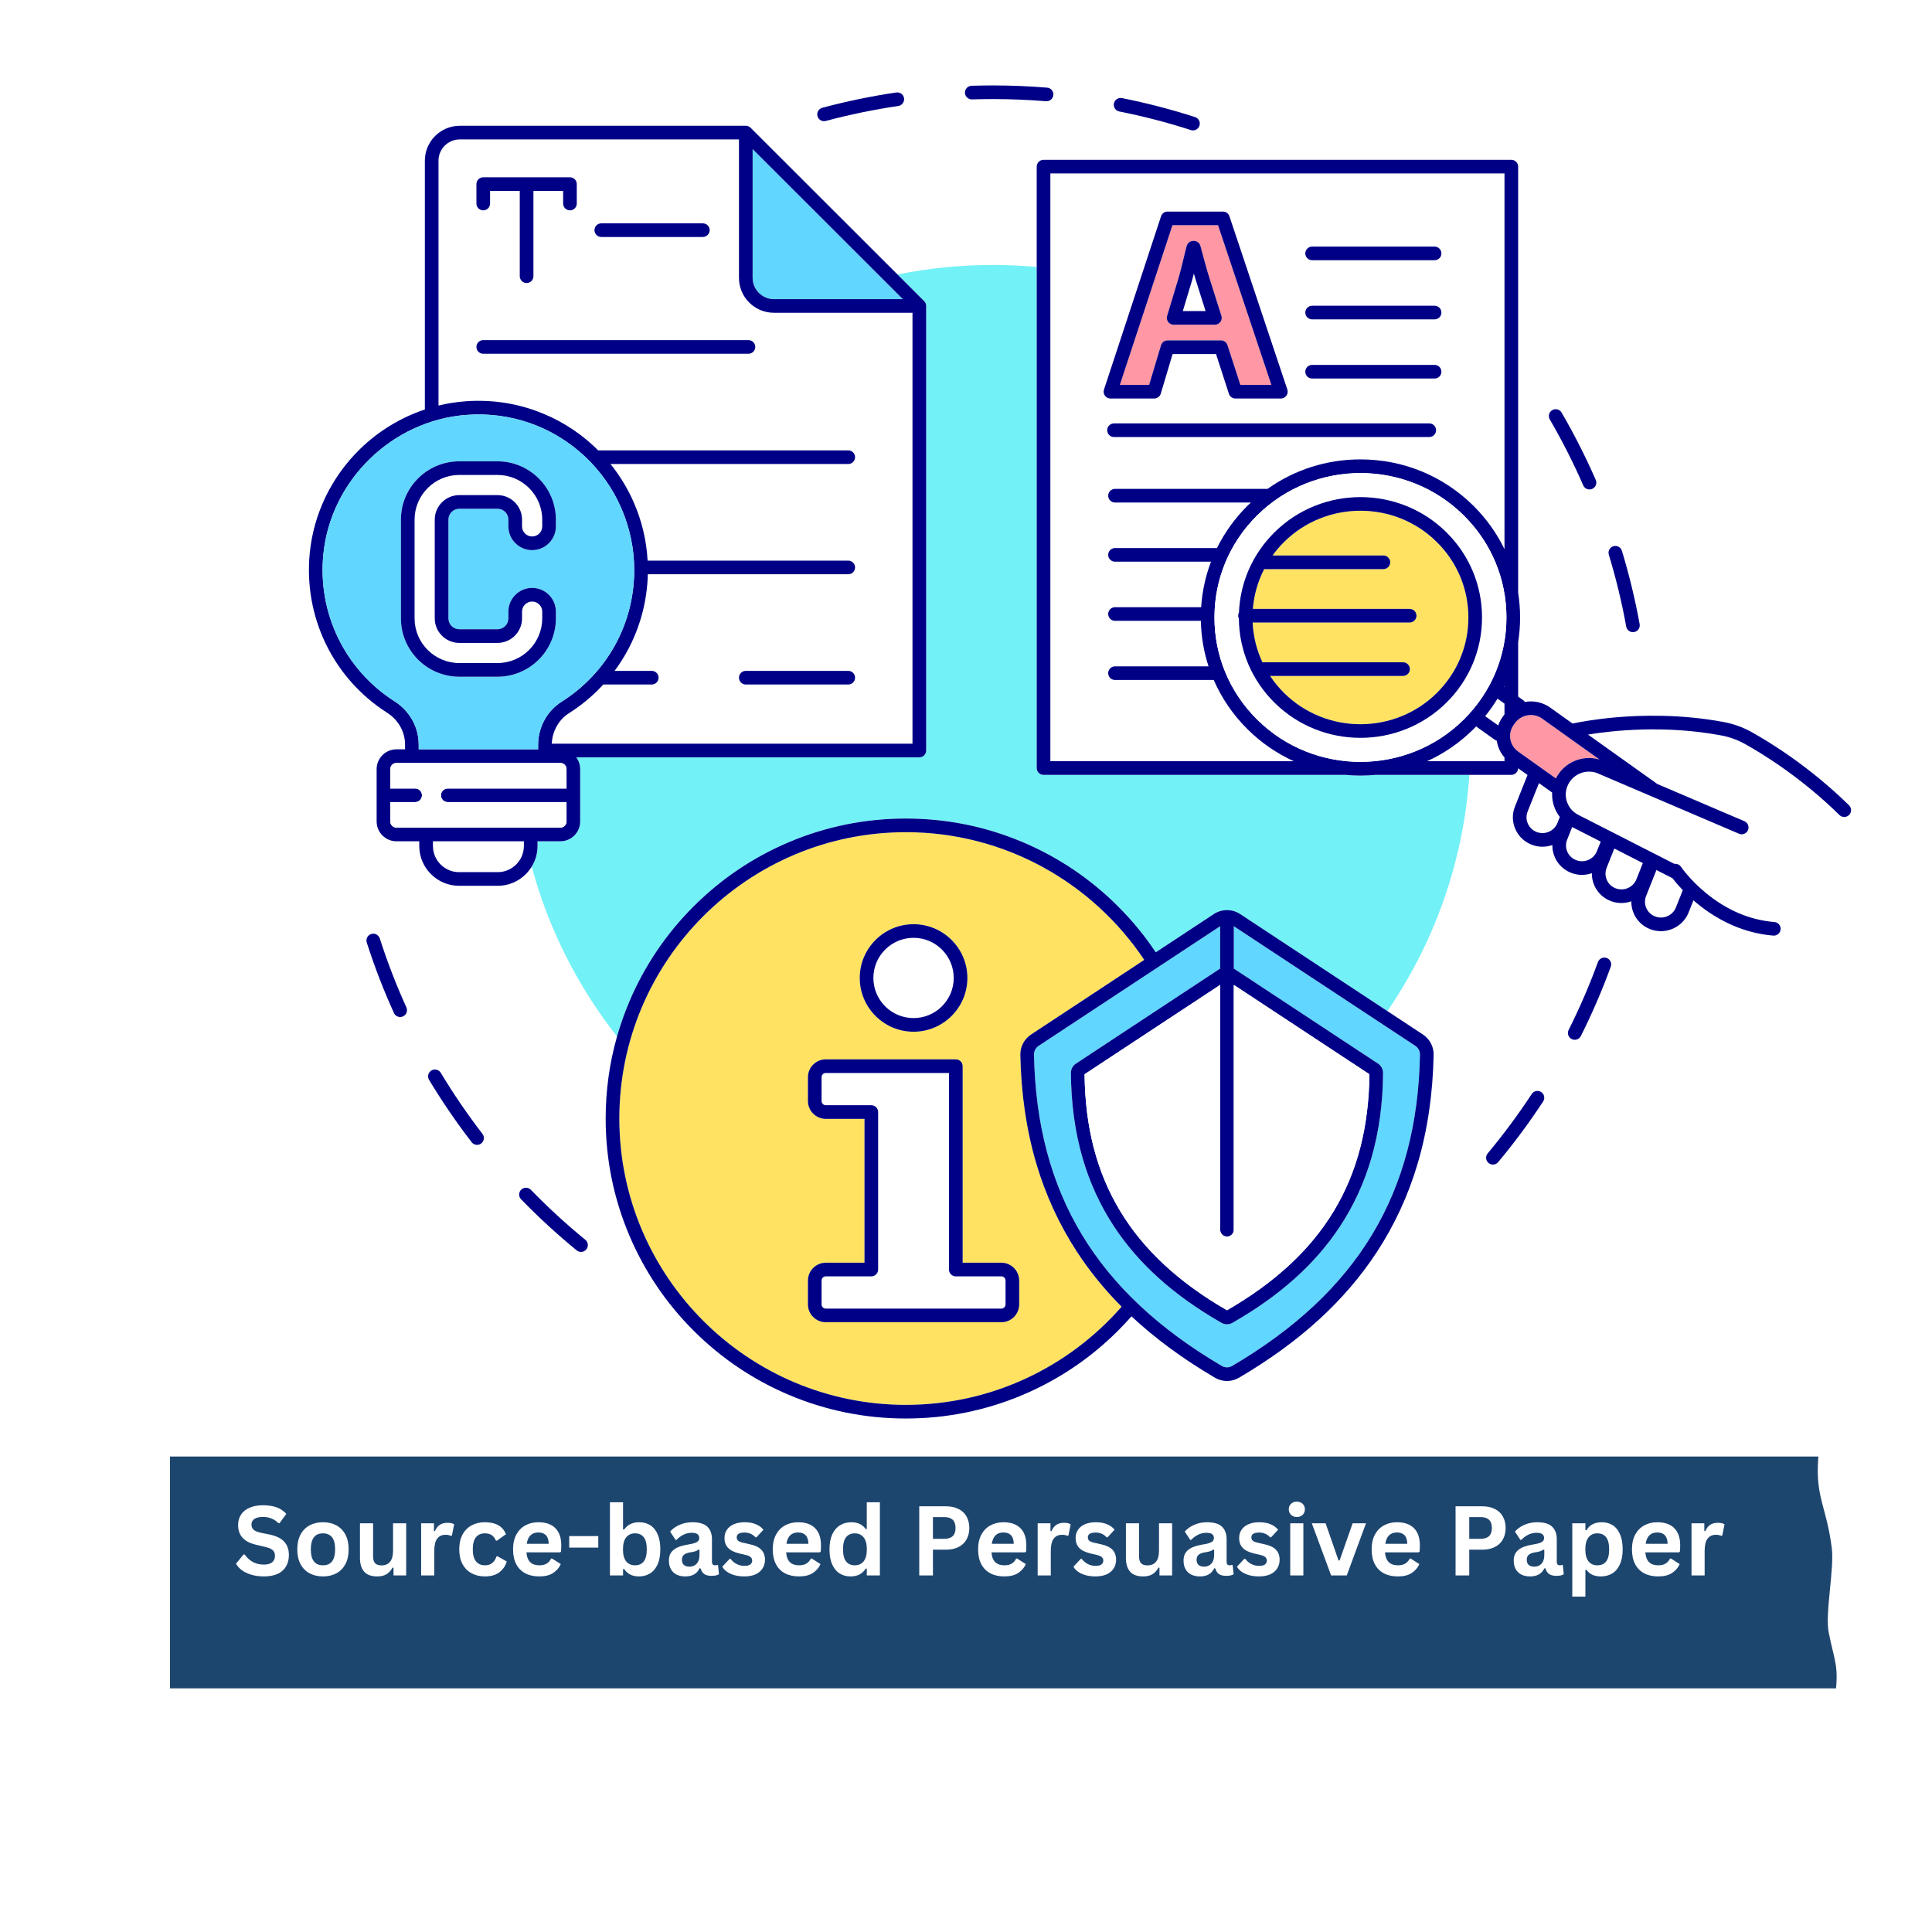 <svg xmlns="http://www.w3.org/2000/svg" xmlns:xlink="http://www.w3.org/1999/xlink" width="500" zoomAndPan="magnify" viewBox="0 0 375 375" height="500" preserveAspectRatio="xMidYMid meet" version="1.0"><defs><filter x="0%" y="0%" width="100%" height="100%" id="775d805b30"><feColorMatrix values="0 0 0 0 1 0 0 0 0 1 0 0 0 0 1 0 0 0 1 0" color-interpolation-filters="sRGB"/></filter><g/><mask id="a0ffa390e6"><g filter="url(#775d805b30)"><rect x="-37.5" width="450" fill="#000000" y="-37.5" height="450" fill-opacity="0.886"/></g></mask><clipPath id="c8ea066383"><path d="M 11.996 38.715 L 335.641 38.715 L 335.641 83.715 L 11.996 83.715 Z M 11.996 38.715 " clip-rule="nonzero"/></clipPath><clipPath id="fbb09df7c7"><rect x="0" width="336" y="0" height="100"/></clipPath><clipPath id="30ac1c1cc4"><path d="M 187 16.586 L 205 16.586 L 205 20 L 187 20 Z M 187 16.586 " clip-rule="nonzero"/></clipPath><clipPath id="de62c01667"><path d="M 201 31 L 359.527 31 L 359.527 182 L 201 182 Z M 201 31 " clip-rule="nonzero"/></clipPath><clipPath id="51f543050a"><path d="M 117 158 L 279 158 L 279 275.336 L 117 275.336 Z M 117 158 " clip-rule="nonzero"/></clipPath></defs><rect x="-37.5" width="450" fill="#ffffff" y="-37.5" height="450" fill-opacity="1"/><rect x="-37.5" width="450" fill="#ffffff" y="-37.5" height="450" fill-opacity="1"/><rect x="-37.5" width="450" fill="#ffffff" y="-37.5" height="450" fill-opacity="1"/><g mask="url(#a0ffa390e6)"><g transform="matrix(1, 0, 0, 1, 21, 244)"><g clip-path="url(#fbb09df7c7)"><g clip-path="url(#c8ea066383)"><path fill="#002e5d" d="M 0.762 7.016 C 1.059 16.141 0.809 16.691 0.781 22.711 C 0.762 27.328 2.773 28.418 2.527 34.098 C 2.234 40.867 2.98 40.238 2.82 42.633 C 2.527 47.047 1.645 52.387 1.645 54.992 C 1.645 59.129 1.047 65.359 1.352 69.414 C 1.688 73.863 0.762 72.949 1.938 80.305 C 3.117 87.664 2.527 87.879 2.527 92.375 C 2.527 93.969 -0.578 97.168 4.586 98.262 C 18.375 101.176 48.238 97.168 62.52 96.551 C 75.906 95.969 85.027 97.895 98.105 96.789 C 108.457 95.914 124.582 100.039 135.453 99.73 C 154.125 99.207 169.512 95.676 188.094 95.023 C 197.301 94.699 213.266 94.324 222.5 94.434 C 229.996 94.523 233.398 96.199 240.734 96.492 C 248.414 96.805 261.852 95.664 269.262 95.316 C 278.23 94.895 287.824 92.621 296.691 93.246 C 301.238 93.57 330.895 95.438 333.945 94.148 C 335.453 93.512 334.254 92.668 335.133 85.898 C 336.016 79.129 335.129 78.852 333.945 72.836 C 333.219 69.152 335.062 60.5 334.547 56.465 C 333.52 48.418 331.418 46.777 331.898 39.395 C 332.281 33.551 333.945 27.922 333.945 22.109 C 333.945 17.316 334.547 14.895 334.547 9.961 C 334.547 9.242 336.238 1.855 333.957 1.426 C 329.898 0.66 314.402 3.258 310.527 3.5 C 291.926 4.664 281.891 2.055 262.789 1.719 C 254.766 1.578 237.66 4.625 229.633 4.398 C 216.738 4.035 195.137 6.711 184.562 6.43 C 170.199 6.047 167.121 2.727 149.57 2.309 C 145.996 2.223 131.016 1.469 127.449 1.398 C 113.887 1.125 100.195 1.777 86.586 2.535 C 75.996 3.121 65.457 3.773 55.066 4.098 C 46.586 4.363 36.836 4.699 28.457 4.699 C 18.422 4.699 0.684 4.504 0.762 7.016 Z M 0.762 7.016 " fill-opacity="1" fill-rule="nonzero"/></g></g></g></g><path fill="#000087" d="M 307.305 94.211 C 307.523 94.707 308.008 95.004 308.52 95.004 C 308.695 95.004 308.875 94.969 309.047 94.895 C 309.719 94.602 310.027 93.824 309.734 93.152 C 307.785 88.691 305.559 84.297 303.105 80.082 C 302.738 79.449 301.926 79.234 301.293 79.602 C 300.664 79.969 300.449 80.781 300.816 81.41 C 303.215 85.539 305.398 89.844 307.305 94.211 Z M 307.305 94.211 " fill-opacity="1" fill-rule="nonzero"/><path fill="#000087" d="M 315.648 121.613 C 315.766 122.254 316.32 122.703 316.949 122.703 C 317.027 122.703 317.109 122.695 317.188 122.68 C 317.906 122.551 318.387 121.859 318.254 121.141 C 317.383 116.348 316.223 111.555 314.809 106.902 C 314.594 106.203 313.855 105.809 313.152 106.02 C 312.453 106.234 312.059 106.973 312.273 107.672 C 313.66 112.23 314.797 116.922 315.648 121.613 Z M 315.648 121.613 " fill-opacity="1" fill-rule="nonzero"/><g clip-path="url(#30ac1c1cc4)"><path fill="#000087" d="M 188.664 19.293 C 190.008 19.254 191.371 19.23 192.723 19.23 C 196.156 19.23 199.621 19.371 203.027 19.648 C 203.062 19.652 203.102 19.652 203.137 19.652 C 203.82 19.652 204.398 19.129 204.453 18.438 C 204.516 17.711 203.973 17.07 203.242 17.012 C 199.766 16.727 196.227 16.582 192.723 16.582 C 191.344 16.582 189.953 16.605 188.578 16.648 C 187.848 16.672 187.273 17.285 187.297 18.016 C 187.32 18.746 187.934 19.316 188.664 19.293 Z M 188.664 19.293 " fill-opacity="1" fill-rule="nonzero"/></g><path fill="#000087" d="M 217.25 21.637 C 221.934 22.566 226.609 23.781 231.152 25.246 C 231.285 25.289 231.422 25.309 231.559 25.309 C 232.117 25.309 232.637 24.953 232.816 24.395 C 233.043 23.699 232.66 22.953 231.965 22.727 C 227.328 21.23 222.551 19.992 217.77 19.039 C 217.051 18.898 216.352 19.363 216.211 20.078 C 216.066 20.797 216.535 21.492 217.25 21.637 Z M 217.25 21.637 " fill-opacity="1" fill-rule="nonzero"/><path fill="#000087" d="M 159.949 23.52 C 160.062 23.52 160.18 23.504 160.293 23.477 C 164.898 22.242 169.629 21.266 174.359 20.57 C 175.082 20.461 175.582 19.789 175.477 19.066 C 175.367 18.344 174.695 17.844 173.973 17.949 C 169.145 18.66 164.312 19.66 159.609 20.918 C 158.902 21.109 158.48 21.832 158.672 22.539 C 158.828 23.129 159.363 23.52 159.949 23.52 Z M 159.949 23.52 " fill-opacity="1" fill-rule="nonzero"/><path fill="#000087" d="M 85.555 208.234 C 85.176 207.605 84.363 207.402 83.734 207.781 C 83.109 208.156 82.906 208.969 83.281 209.598 C 85.793 213.766 88.57 217.84 91.547 221.699 C 91.809 222.039 92.199 222.219 92.598 222.219 C 92.879 222.219 93.164 222.129 93.402 221.941 C 93.984 221.496 94.09 220.664 93.645 220.086 C 90.734 216.305 88.012 212.316 85.555 208.234 Z M 85.555 208.234 " fill-opacity="1" fill-rule="nonzero"/><path fill="#000087" d="M 113.617 240.648 C 109.922 237.629 106.367 234.363 103.043 230.938 C 102.531 230.414 101.695 230.402 101.168 230.91 C 100.645 231.418 100.629 232.258 101.141 232.781 C 104.535 236.277 108.168 239.613 111.938 242.699 C 112.184 242.898 112.48 242.996 112.777 242.996 C 113.16 242.996 113.539 242.832 113.801 242.512 C 114.266 241.945 114.184 241.113 113.617 240.648 Z M 113.617 240.648 " fill-opacity="1" fill-rule="nonzero"/><path fill="#000087" d="M 73.715 182.145 C 73.488 181.449 72.742 181.066 72.047 181.289 C 71.352 181.512 70.969 182.258 71.191 182.953 C 72.676 187.59 74.449 192.188 76.465 196.625 C 76.688 197.113 77.168 197.402 77.672 197.402 C 77.855 197.402 78.039 197.363 78.219 197.281 C 78.883 196.98 79.18 196.195 78.879 195.531 C 76.906 191.188 75.168 186.684 73.715 182.145 Z M 73.715 182.145 " fill-opacity="1" fill-rule="nonzero"/><path fill="#000087" d="M 299.141 211.961 C 298.527 211.559 297.707 211.73 297.309 212.344 C 294.691 216.328 291.816 220.207 288.762 223.875 C 288.293 224.438 288.367 225.27 288.93 225.738 C 289.176 225.945 289.477 226.043 289.777 226.043 C 290.156 226.043 290.535 225.883 290.797 225.566 C 293.918 221.824 296.855 217.863 299.523 213.793 C 299.922 213.18 299.754 212.359 299.141 211.961 Z M 299.141 211.961 " fill-opacity="1" fill-rule="nonzero"/><path fill="#000087" d="M 311.855 185.941 C 311.168 185.691 310.41 186.047 310.16 186.73 C 308.527 191.211 306.613 195.641 304.473 199.906 C 304.145 200.562 304.41 201.355 305.062 201.684 C 305.254 201.777 305.457 201.824 305.656 201.824 C 306.141 201.824 306.609 201.559 306.844 201.094 C 309.027 196.738 310.98 192.211 312.648 187.637 C 312.898 186.949 312.543 186.191 311.855 185.941 Z M 311.855 185.941 " fill-opacity="1" fill-rule="nonzero"/><path fill="#72f1f7" d="M 264.062 150.539 C 263.07 150.539 262.086 150.492 261.113 150.398 L 202.551 150.398 C 201.82 150.398 201.227 149.809 201.227 149.078 L 201.227 51.816 C 198.426 51.562 195.59 51.43 192.723 51.43 C 186.379 51.43 180.188 52.066 174.203 53.281 L 179.375 58.449 C 179.379 58.449 179.379 58.453 179.383 58.457 C 179.406 58.48 179.434 58.508 179.453 58.535 C 179.465 58.543 179.473 58.555 179.48 58.566 C 179.496 58.586 179.512 58.609 179.527 58.633 C 179.535 58.641 179.543 58.652 179.551 58.664 C 179.57 58.691 179.586 58.723 179.602 58.754 C 179.605 58.754 179.605 58.758 179.609 58.762 C 179.629 58.797 179.645 58.832 179.66 58.867 C 179.664 58.879 179.668 58.887 179.672 58.898 C 179.68 58.926 179.691 58.953 179.699 58.98 C 179.703 58.988 179.707 59 179.711 59.012 C 179.723 59.047 179.73 59.082 179.738 59.121 C 179.738 59.121 179.738 59.125 179.738 59.125 C 179.746 59.164 179.75 59.203 179.758 59.242 C 179.758 59.25 179.758 59.262 179.758 59.273 C 179.762 59.305 179.762 59.332 179.762 59.363 C 179.762 59.371 179.766 59.379 179.766 59.383 L 179.766 145.676 C 179.766 146.406 179.172 147 178.441 147 L 111.852 147 C 112.328 147.641 112.609 148.43 112.609 149.285 L 112.609 159.449 C 112.609 161.57 110.883 163.293 108.762 163.293 L 104.332 163.293 L 104.332 164.199 C 104.332 165.668 103.922 167.043 103.207 168.215 C 106.492 180.375 112.191 191.547 119.766 201.184 C 120.414 198.898 121.207 196.648 122.141 194.441 C 125.074 187.508 129.273 181.281 134.625 175.934 C 139.973 170.586 146.203 166.391 153.145 163.457 C 160.328 160.418 167.957 158.879 175.82 158.879 C 183.688 158.879 191.316 160.418 198.5 163.457 C 205.438 166.391 211.668 170.586 217.016 175.934 C 219.766 178.68 222.207 181.656 224.332 184.844 L 235.594 177.422 C 237.152 176.395 239.164 176.395 240.723 177.422 L 269.293 196.254 C 278.348 183.031 284.059 167.34 285.207 150.398 L 267.008 150.398 C 266.035 150.492 265.051 150.539 264.062 150.539 Z M 264.062 150.539 " fill-opacity="1" fill-rule="nonzero"/><path fill="#ffffff" d="M 291.945 133.27 L 292.02 133.324 L 292.02 133.113 C 291.996 133.164 291.969 133.219 291.945 133.27 Z M 291.945 133.27 " fill-opacity="1" fill-rule="nonzero"/><path fill="#ffffff" d="M 288.27 139.008 L 290.801 140.812 C 291.004 140.219 291.297 139.652 291.68 139.129 L 291.922 138.793 C 291.953 138.746 291.988 138.703 292.02 138.66 L 292.02 136.574 L 290.664 135.609 C 289.949 136.789 289.148 137.926 288.27 139.008 Z M 288.27 139.008 " fill-opacity="1" fill-rule="nonzero"/><path fill="#ffffff" d="M 292.02 147.754 L 292.02 147.023 C 291.25 146.141 290.734 145.059 290.543 143.875 C 290.535 143.84 290.531 143.801 290.527 143.766 C 290.379 143.727 290.234 143.66 290.098 143.562 L 286.508 141.004 C 286.332 141.191 286.152 141.375 285.969 141.555 C 283.324 144.172 280.289 146.254 276.992 147.754 Z M 292.02 147.754 " fill-opacity="1" fill-rule="nonzero"/><path fill="#ffffff" d="M 229.582 60.383 L 234.004 60.383 L 232.293 54.969 C 232.102 54.383 231.914 53.758 231.73 53.113 C 231.562 53.754 231.395 54.379 231.219 54.953 Z M 229.582 60.383 " fill-opacity="1" fill-rule="nonzero"/><path fill="#ffffff" d="M 242.156 141.555 C 239.332 138.758 237.121 135.516 235.586 131.984 L 216.422 131.984 C 215.691 131.984 215.098 131.395 215.098 130.664 C 215.098 129.934 215.691 129.34 216.422 129.34 L 234.578 129.34 C 233.656 126.516 233.148 123.547 233.086 120.504 L 216.422 120.504 C 215.691 120.504 215.098 119.91 215.098 119.18 C 215.098 118.449 215.691 117.859 216.422 117.859 L 233.141 117.859 C 233.34 114.801 233.988 111.832 235.055 109.023 L 216.422 109.023 C 215.691 109.023 215.098 108.43 215.098 107.699 C 215.098 106.969 215.691 106.375 216.422 106.375 L 236.211 106.375 C 237.699 103.367 239.691 100.59 242.156 98.148 C 242.367 97.941 242.578 97.738 242.793 97.539 L 216.422 97.539 C 215.691 97.539 215.098 96.949 215.098 96.215 C 215.098 95.484 215.691 94.895 216.422 94.895 L 246.027 94.895 C 251.25 91.176 257.5 89.168 264.062 89.168 C 272.336 89.168 280.113 92.355 285.969 98.148 C 288.488 100.648 290.523 103.5 292.02 106.594 L 292.02 33.664 L 203.875 33.664 L 203.875 147.754 L 251.129 147.754 C 247.836 146.254 244.797 144.172 242.156 141.555 Z M 254.684 47.863 L 278.453 47.863 C 279.184 47.863 279.777 48.457 279.777 49.188 C 279.777 49.918 279.184 50.508 278.453 50.508 L 254.684 50.508 C 253.953 50.508 253.359 49.918 253.359 49.188 C 253.359 48.457 253.953 47.863 254.684 47.863 Z M 254.684 59.344 L 278.453 59.344 C 279.184 59.344 279.777 59.938 279.777 60.668 C 279.777 61.398 279.184 61.992 278.453 61.992 L 254.684 61.992 C 253.953 61.992 253.359 61.398 253.359 60.668 C 253.359 59.938 253.953 59.344 254.684 59.344 Z M 254.684 70.828 L 278.453 70.828 C 279.184 70.828 279.777 71.418 279.777 72.148 C 279.777 72.879 279.184 73.473 278.453 73.473 L 254.684 73.473 C 253.953 73.473 253.359 72.879 253.359 72.148 C 253.359 71.418 253.953 70.828 254.684 70.828 Z M 214.465 76.805 C 214.215 76.461 214.148 76.02 214.281 75.617 L 225.359 41.977 C 225.535 41.434 226.043 41.066 226.617 41.066 L 237.375 41.066 C 237.945 41.066 238.449 41.43 238.629 41.969 L 249.871 75.609 C 250.004 76.012 249.938 76.457 249.688 76.801 C 249.438 77.148 249.039 77.352 248.613 77.352 L 239.793 77.352 C 239.219 77.352 238.711 76.984 238.531 76.438 L 236.031 68.719 L 227.602 68.719 L 225.305 76.406 C 225.137 76.969 224.621 77.352 224.035 77.352 L 215.539 77.352 C 215.113 77.352 214.715 77.148 214.465 76.805 Z M 216.23 82.184 L 277.418 82.184 C 278.148 82.184 278.742 82.773 278.742 83.508 C 278.742 84.238 278.148 84.828 277.418 84.828 L 216.23 84.828 C 215.496 84.828 214.906 84.238 214.906 83.508 C 214.906 82.773 215.496 82.184 216.23 82.184 Z M 216.23 82.184 " fill-opacity="1" fill-rule="nonzero"/><path fill="#000087" d="M 254.684 50.508 L 278.453 50.508 C 279.184 50.508 279.777 49.918 279.777 49.188 C 279.777 48.457 279.184 47.863 278.453 47.863 L 254.684 47.863 C 253.953 47.863 253.359 48.457 253.359 49.188 C 253.359 49.918 253.953 50.508 254.684 50.508 Z M 254.684 50.508 " fill-opacity="1" fill-rule="nonzero"/><path fill="#000087" d="M 254.684 61.992 L 278.453 61.992 C 279.184 61.992 279.777 61.398 279.777 60.668 C 279.777 59.938 279.184 59.344 278.453 59.344 L 254.684 59.344 C 253.953 59.344 253.359 59.938 253.359 60.668 C 253.359 61.398 253.953 61.992 254.684 61.992 Z M 254.684 61.992 " fill-opacity="1" fill-rule="nonzero"/><path fill="#000087" d="M 254.684 73.473 L 278.453 73.473 C 279.184 73.473 279.777 72.879 279.777 72.148 C 279.777 71.418 279.184 70.828 278.453 70.828 L 254.684 70.828 C 253.953 70.828 253.359 71.418 253.359 72.148 C 253.359 72.879 253.953 73.473 254.684 73.473 Z M 254.684 73.473 " fill-opacity="1" fill-rule="nonzero"/><path fill="#000087" d="M 216.23 84.828 L 277.418 84.828 C 278.148 84.828 278.742 84.238 278.742 83.508 C 278.742 82.773 278.148 82.184 277.418 82.184 L 216.23 82.184 C 215.496 82.184 214.906 82.773 214.906 83.508 C 214.906 84.238 215.496 84.828 216.23 84.828 Z M 216.23 84.828 " fill-opacity="1" fill-rule="nonzero"/><path fill="#ff97a4" d="M 217.367 74.707 L 223.047 74.707 L 225.348 67.016 C 225.516 66.457 226.031 66.07 226.617 66.07 L 236.996 66.07 C 237.57 66.07 238.078 66.441 238.254 66.988 L 240.758 74.707 L 246.773 74.707 L 236.418 43.711 L 227.574 43.711 Z M 228.684 54.188 C 229.027 53.055 229.359 51.688 229.68 50.367 C 229.895 49.477 230.121 48.555 230.34 47.734 C 230.496 47.156 231.02 46.758 231.617 46.758 L 231.727 46.758 C 232.324 46.758 232.848 47.156 233.004 47.734 C 233.09 48.055 233.18 48.387 233.27 48.727 C 233.746 50.504 234.285 52.516 234.816 54.16 L 237.078 61.305 C 237.203 61.707 237.133 62.148 236.883 62.488 C 236.633 62.828 236.234 63.027 235.812 63.027 L 227.801 63.027 C 227.383 63.027 226.988 62.828 226.738 62.492 C 226.488 62.156 226.41 61.723 226.531 61.324 Z M 228.684 54.188 " fill-opacity="1" fill-rule="nonzero"/><path fill="#000087" d="M 224.035 77.352 C 224.621 77.352 225.137 76.969 225.305 76.406 L 227.602 68.719 L 236.031 68.719 L 238.531 76.438 C 238.711 76.984 239.219 77.352 239.793 77.352 L 248.613 77.352 C 249.039 77.352 249.438 77.148 249.688 76.801 C 249.938 76.457 250.004 76.016 249.871 75.609 L 238.629 41.969 C 238.449 41.43 237.945 41.066 237.375 41.066 L 226.617 41.066 C 226.043 41.066 225.535 41.434 225.359 41.977 L 214.281 75.617 C 214.148 76.02 214.215 76.461 214.465 76.805 C 214.715 77.148 215.113 77.352 215.539 77.352 Z M 236.418 43.711 L 246.773 74.707 L 240.758 74.707 L 238.254 66.988 C 238.078 66.441 237.57 66.07 236.996 66.07 L 226.617 66.07 C 226.031 66.07 225.516 66.457 225.348 67.016 L 223.047 74.707 L 217.367 74.707 L 227.574 43.711 Z M 236.418 43.711 " fill-opacity="1" fill-rule="nonzero"/><path fill="#000087" d="M 226.531 61.324 C 226.41 61.723 226.488 62.16 226.738 62.496 C 226.988 62.832 227.383 63.027 227.801 63.027 L 235.812 63.027 C 236.234 63.027 236.633 62.828 236.883 62.488 C 237.133 62.148 237.203 61.707 237.078 61.305 L 234.816 54.16 C 234.285 52.516 233.746 50.504 233.27 48.73 C 233.18 48.387 233.09 48.055 233.004 47.734 C 232.848 47.156 232.324 46.758 231.727 46.758 L 231.617 46.758 C 231.02 46.758 230.496 47.156 230.34 47.734 C 230.117 48.555 229.895 49.477 229.68 50.367 C 229.359 51.691 229.027 53.055 228.684 54.188 Z M 232.293 54.969 L 234.004 60.383 L 229.582 60.383 L 231.219 54.953 C 231.395 54.379 231.562 53.754 231.727 53.113 C 231.914 53.758 232.102 54.383 232.293 54.969 Z M 232.293 54.969 " fill-opacity="1" fill-rule="nonzero"/><path fill="#ffffff" d="M 338.652 144.383 C 337.242 143.602 335.707 143.051 334.094 142.746 C 323.105 140.691 313.039 141.793 308.23 142.578 L 321.504 152.043 C 321.551 152.078 321.594 152.113 321.633 152.152 L 338.586 159.395 C 339.258 159.684 339.57 160.461 339.281 161.133 C 338.992 161.805 338.215 162.117 337.543 161.828 L 310.496 150.27 C 310.473 150.262 310.453 150.25 310.43 150.238 C 308.211 149.145 305.5 150.043 304.387 152.238 C 303.855 153.297 303.766 154.496 304.141 155.617 C 304.516 156.746 305.312 157.656 306.387 158.184 C 306.391 158.188 306.395 158.191 306.398 158.191 L 324.992 167.676 C 325.477 167.609 325.98 167.812 326.273 168.246 C 326.305 168.289 328 170.762 331.086 173.305 C 335.18 176.68 339.66 178.582 344.398 178.961 C 344.605 178.977 344.801 179.043 344.969 179.145 L 357.289 158.391 C 357.199 158.336 357.113 158.273 357.039 158.195 C 349.695 150.992 342.367 146.449 338.652 144.383 Z M 338.652 144.383 " fill-opacity="1" fill-rule="nonzero"/><path fill="#ffffff" d="M 304.215 165.32 C 304.543 166.074 305.148 166.652 305.926 166.953 C 307.52 167.574 309.332 166.793 309.961 165.211 L 310.699 163.355 L 305.203 160.555 C 305.188 160.547 305.172 160.535 305.156 160.527 L 304.18 162.988 C 303.875 163.746 303.891 164.574 304.215 165.32 Z M 304.215 165.32 " fill-opacity="1" fill-rule="nonzero"/><path fill="#ffffff" d="M 326.633 172.781 C 326.23 172.363 325.875 171.973 325.566 171.617 L 322.84 169.547 L 321.512 168.871 L 319.504 173.918 C 319.203 174.676 319.215 175.5 319.543 176.246 C 319.871 177 320.477 177.582 321.25 177.879 C 322.848 178.5 324.66 177.719 325.293 176.137 L 326.605 172.844 C 326.613 172.82 326.621 172.801 326.633 172.781 Z M 326.633 172.781 " fill-opacity="1" fill-rule="nonzero"/><path fill="#ffffff" d="M 301.629 156.457 C 301.34 155.598 301.223 154.707 301.273 153.832 L 298.711 152.004 L 296.512 157.523 C 296.211 158.281 296.223 159.109 296.551 159.855 C 296.879 160.609 297.484 161.191 298.258 161.488 C 299.855 162.109 301.668 161.328 302.297 159.746 L 302.762 158.574 C 302.273 157.945 301.887 157.234 301.629 156.457 Z M 301.629 156.457 " fill-opacity="1" fill-rule="nonzero"/><path fill="#ffffff" d="M 313.336 164.699 L 311.844 168.449 C 311.543 169.211 311.555 170.039 311.879 170.785 C 312.207 171.539 312.812 172.117 313.586 172.418 C 315.184 173.039 316.996 172.254 317.625 170.672 L 318.879 167.527 Z M 313.336 164.699 " fill-opacity="1" fill-rule="nonzero"/><path fill="#ff97a4" d="M 310.461 147.422 L 299.336 139.488 C 297.648 138.285 295.285 138.668 294.066 140.344 L 293.824 140.68 C 293.234 141.492 293 142.473 293.156 143.453 C 293.316 144.43 293.852 145.285 294.664 145.863 L 302 151.098 C 302.008 151.078 302.016 151.062 302.023 151.047 C 303.602 147.926 307.203 146.457 310.461 147.422 Z M 310.461 147.422 " fill-opacity="1" fill-rule="nonzero"/><g clip-path="url(#de62c01667)"><path fill="#000087" d="M 358.895 156.309 C 351.328 148.887 343.77 144.203 339.938 142.07 C 338.277 141.152 336.477 140.504 334.582 140.148 C 326.316 138.598 318.629 138.797 313.633 139.234 C 309.453 139.602 306.453 140.18 305.234 140.441 L 300.875 137.332 C 299.406 136.285 297.637 135.949 295.977 136.25 C 295.891 136.121 295.781 136.004 295.645 135.906 L 294.672 135.211 L 294.672 124.656 C 294.918 123.082 295.047 121.477 295.047 119.852 C 295.047 118.227 294.918 116.625 294.672 115.051 L 294.672 32.34 C 294.672 31.609 294.078 31.02 293.348 31.02 L 202.551 31.02 C 201.82 31.02 201.227 31.609 201.227 32.34 L 201.227 149.078 C 201.227 149.809 201.82 150.398 202.551 150.398 L 261.113 150.398 C 262.086 150.492 263.07 150.539 264.062 150.539 C 265.051 150.539 266.035 150.488 267.008 150.398 L 293.348 150.398 C 294.062 150.398 294.645 149.832 294.668 149.121 L 296.492 150.418 L 294.051 156.547 C 293.484 157.965 293.512 159.516 294.121 160.914 C 294.734 162.32 295.863 163.398 297.301 163.957 C 298.637 164.477 300.051 164.461 301.312 164.02 C 301.297 164.82 301.457 165.621 301.785 166.375 C 302.398 167.781 303.527 168.863 304.965 169.422 C 306.301 169.941 307.719 169.926 308.977 169.484 C 308.961 170.285 309.121 171.086 309.449 171.84 C 310.062 173.246 311.191 174.328 312.629 174.887 C 313.961 175.402 315.379 175.391 316.637 174.945 C 316.625 175.746 316.781 176.547 317.113 177.305 C 317.727 178.711 318.855 179.789 320.289 180.348 C 320.977 180.613 321.684 180.738 322.379 180.738 C 324.676 180.738 326.855 179.363 327.754 177.117 L 328.695 174.75 C 328.902 174.926 329.113 175.105 329.328 175.289 C 333.805 179 338.945 181.18 344.188 181.598 C 344.223 181.602 344.258 181.602 344.297 181.602 C 344.98 181.602 345.559 181.078 345.613 180.387 C 345.656 179.863 345.391 179.391 344.969 179.145 C 344.801 179.043 344.609 178.977 344.398 178.961 C 339.66 178.582 335.18 176.68 331.086 173.305 C 328 170.762 326.305 168.289 326.273 168.242 C 325.98 167.812 325.477 167.609 324.992 167.676 L 306.402 158.191 C 306.395 158.191 306.391 158.188 306.387 158.184 C 305.312 157.656 304.516 156.742 304.141 155.617 C 303.766 154.496 303.855 153.297 304.391 152.238 C 305.5 150.039 308.211 149.145 310.43 150.238 C 310.453 150.25 310.473 150.262 310.496 150.27 L 337.543 161.828 C 338.215 162.117 338.992 161.805 339.281 161.133 C 339.57 160.461 339.258 159.684 338.586 159.395 L 321.633 152.152 C 321.594 152.113 321.551 152.078 321.504 152.043 L 308.23 142.578 C 313.039 141.793 323.105 140.691 334.094 142.746 C 335.707 143.051 337.242 143.602 338.652 144.383 C 342.367 146.449 349.695 150.992 357.039 158.195 C 357.113 158.273 357.199 158.336 357.289 158.391 C 357.5 158.512 357.73 158.574 357.965 158.574 C 358.309 158.574 358.652 158.445 358.91 158.18 C 359.422 157.656 359.414 156.82 358.895 156.309 Z M 305.203 160.555 L 310.699 163.355 L 309.961 165.211 C 309.332 166.793 307.523 167.574 305.926 166.953 C 305.148 166.652 304.543 166.074 304.215 165.32 C 303.891 164.574 303.875 163.746 304.18 162.988 L 305.156 160.527 C 305.172 160.535 305.188 160.547 305.203 160.555 Z M 321.25 177.879 C 320.477 177.582 319.871 177 319.543 176.246 C 319.215 175.5 319.203 174.676 319.504 173.918 L 321.512 168.871 L 322.84 169.547 L 324.613 170.453 C 324.852 170.762 325.172 171.156 325.566 171.617 C 325.875 171.973 326.23 172.363 326.633 172.781 C 326.621 172.801 326.613 172.82 326.605 172.844 L 325.293 176.137 C 324.66 177.719 322.848 178.5 321.25 177.879 Z M 313.586 172.418 C 312.812 172.117 312.207 171.539 311.879 170.785 C 311.555 170.039 311.543 169.211 311.844 168.449 L 313.336 164.699 L 318.879 167.527 L 317.625 170.672 C 316.996 172.254 315.184 173.039 313.586 172.418 Z M 298.258 161.488 C 297.484 161.191 296.879 160.609 296.551 159.859 C 296.223 159.109 296.211 158.281 296.512 157.523 L 298.711 152.004 L 301.273 153.832 C 301.223 154.707 301.34 155.598 301.629 156.457 C 301.887 157.234 302.273 157.945 302.762 158.574 L 302.297 159.746 C 301.668 161.328 299.855 162.109 298.258 161.488 Z M 203.875 33.664 L 292.02 33.664 L 292.02 106.594 C 290.523 103.5 288.488 100.648 285.969 98.148 C 280.113 92.359 272.336 89.168 264.062 89.168 C 257.5 89.168 251.25 91.176 246.027 94.895 L 216.422 94.895 C 215.691 94.895 215.098 95.484 215.098 96.215 C 215.098 96.949 215.691 97.539 216.422 97.539 L 242.793 97.539 C 242.578 97.742 242.367 97.941 242.156 98.148 C 239.691 100.59 237.699 103.367 236.211 106.375 L 216.422 106.375 C 215.691 106.375 215.098 106.969 215.098 107.699 C 215.098 108.43 215.691 109.023 216.422 109.023 L 235.055 109.023 C 233.988 111.832 233.34 114.801 233.141 117.859 L 216.422 117.859 C 215.691 117.859 215.098 118.449 215.098 119.18 C 215.098 119.91 215.691 120.504 216.422 120.504 L 233.086 120.504 C 233.148 123.547 233.656 126.516 234.578 129.34 L 216.422 129.34 C 215.691 129.34 215.098 129.934 215.098 130.664 C 215.098 131.395 215.691 131.984 216.422 131.984 L 235.586 131.984 C 237.121 135.516 239.332 138.758 242.156 141.555 C 244.797 144.172 247.836 146.254 251.133 147.754 L 203.875 147.754 Z M 292.02 138.66 C 291.988 138.703 291.953 138.746 291.922 138.793 L 291.68 139.129 C 291.297 139.652 291.004 140.219 290.801 140.812 L 288.27 139.008 C 289.148 137.922 289.949 136.789 290.664 135.609 L 292.02 136.574 Z M 235.727 119.852 C 235.727 112.367 238.672 105.324 244.02 100.031 C 249.547 94.559 256.805 91.824 264.062 91.824 C 271.32 91.824 278.578 94.559 284.102 100.031 C 289.453 105.324 292.398 112.367 292.398 119.852 C 292.398 127.34 289.453 134.379 284.102 139.676 C 273.051 150.613 255.07 150.613 244.02 139.676 C 238.672 134.379 235.727 127.34 235.727 119.852 Z M 291.945 133.27 C 291.969 133.219 291.996 133.164 292.02 133.113 L 292.02 133.324 Z M 285.969 141.555 C 286.152 141.375 286.332 141.191 286.508 141.004 L 290.098 143.562 C 290.23 143.66 290.379 143.727 290.527 143.766 C 290.531 143.801 290.535 143.84 290.543 143.875 C 290.734 145.062 291.25 146.141 292.02 147.023 L 292.02 147.754 L 276.992 147.754 C 280.289 146.254 283.324 144.172 285.969 141.555 Z M 302.023 151.047 C 302.016 151.062 302.008 151.078 302 151.098 L 294.66 145.863 C 293.852 145.285 293.316 144.43 293.156 143.453 C 292.996 142.473 293.234 141.492 293.824 140.68 L 294.066 140.344 C 295.285 138.668 297.648 138.285 299.336 139.488 L 310.461 147.422 C 307.203 146.457 303.602 147.926 302.023 151.047 Z M 302.023 151.047 " fill-opacity="1" fill-rule="nonzero"/></g><path fill="#ffffff" d="M 284.102 139.676 C 289.453 134.379 292.398 127.34 292.398 119.852 C 292.398 112.367 289.453 105.324 284.102 100.031 C 278.578 94.562 271.32 91.824 264.062 91.824 C 256.805 91.824 249.547 94.559 244.02 100.031 C 238.672 105.324 235.727 112.367 235.727 119.852 C 235.727 127.34 238.672 134.379 244.02 139.676 C 255.07 150.613 273.051 150.613 284.102 139.676 Z M 240.465 120.09 C 240.379 119.914 240.328 119.719 240.328 119.508 C 240.328 119.285 240.383 119.074 240.48 118.891 C 240.723 113.008 243.148 107.508 247.379 103.32 C 256.574 94.211 271.543 94.211 280.746 103.32 C 285.207 107.734 287.66 113.605 287.66 119.852 C 287.66 126.098 285.207 131.969 280.746 136.387 C 276.145 140.938 270.102 143.215 264.059 143.215 C 258.016 143.215 251.977 140.941 247.379 136.387 C 242.973 132.027 240.523 126.246 240.465 120.09 Z M 240.465 120.09 " fill-opacity="1" fill-rule="nonzero"/><path fill="#ffe261" d="M 249.242 134.508 C 257.414 142.594 270.707 142.594 278.879 134.508 C 282.836 130.59 285.012 125.387 285.012 119.852 C 285.012 114.32 282.836 109.113 278.879 105.199 C 274.793 101.156 269.426 99.133 264.059 99.133 C 258.695 99.133 253.328 101.156 249.242 105.199 C 248.414 106.02 247.668 106.895 247 107.82 L 268.516 107.82 C 269.25 107.82 269.84 108.41 269.84 109.141 C 269.84 109.871 269.25 110.465 268.516 110.465 L 245.371 110.465 C 244.145 112.855 243.395 115.465 243.18 118.184 L 273.609 118.184 C 274.34 118.184 274.934 118.777 274.934 119.508 C 274.934 120.238 274.34 120.832 273.609 120.832 L 243.133 120.832 C 243.262 123.539 243.91 126.148 245.035 128.551 L 272.336 128.551 C 273.066 128.551 273.66 129.145 273.66 129.875 C 273.66 130.605 273.066 131.199 272.336 131.199 L 246.52 131.199 C 247.305 132.379 248.211 133.484 249.242 134.508 Z M 249.242 134.508 " fill-opacity="1" fill-rule="nonzero"/><path fill="#000087" d="M 280.746 136.387 C 285.207 131.969 287.66 126.098 287.66 119.852 C 287.66 113.605 285.207 107.734 280.746 103.32 C 271.543 94.211 256.574 94.211 247.379 103.32 C 243.148 107.508 240.723 113.008 240.48 118.891 C 240.383 119.074 240.328 119.285 240.328 119.508 C 240.328 119.715 240.379 119.914 240.465 120.09 C 240.523 126.246 242.973 132.027 247.379 136.387 C 251.977 140.941 258.016 143.215 264.059 143.215 C 270.102 143.215 276.145 140.938 280.746 136.387 Z M 272.336 131.199 C 273.066 131.199 273.66 130.605 273.66 129.875 C 273.66 129.145 273.066 128.551 272.336 128.551 L 245.035 128.551 C 243.91 126.148 243.262 123.539 243.133 120.832 L 273.609 120.832 C 274.34 120.832 274.934 120.238 274.934 119.508 C 274.934 118.777 274.34 118.184 273.609 118.184 L 243.18 118.184 C 243.395 115.465 244.145 112.855 245.371 110.465 L 268.516 110.465 C 269.25 110.465 269.84 109.871 269.84 109.141 C 269.84 108.41 269.25 107.82 268.516 107.82 L 247 107.82 C 247.668 106.895 248.414 106.02 249.242 105.199 C 253.328 101.152 258.695 99.133 264.062 99.133 C 269.426 99.133 274.793 101.156 278.879 105.199 C 282.836 109.113 285.012 114.32 285.012 119.852 C 285.012 125.387 282.836 130.59 278.883 134.508 C 270.707 142.594 257.414 142.594 249.242 134.508 C 248.211 133.484 247.305 132.379 246.523 131.199 Z M 272.336 131.199 " fill-opacity="1" fill-rule="nonzero"/><path fill="#ffe261" d="M 217.699 253.633 C 214.402 250.312 211.535 246.789 209.07 243.023 C 205.641 237.785 202.977 232.02 201.156 225.879 C 199.238 219.395 198.191 212.281 198.047 204.73 C 198.02 203.145 198.801 201.672 200.141 200.789 L 222.098 186.316 C 212.117 171.383 195.102 161.527 175.82 161.527 C 145.156 161.527 120.211 186.457 120.211 217.105 C 120.211 247.75 145.156 272.684 175.82 272.684 C 192.508 272.684 207.5 265.301 217.699 253.633 Z M 177.32 179.383 C 183.082 179.383 187.77 184.066 187.77 189.82 C 187.77 195.574 183.082 200.258 177.32 200.258 C 171.562 200.258 166.875 195.574 166.875 189.82 C 166.875 184.066 171.562 179.383 177.32 179.383 Z M 197.824 253.184 C 197.824 255.094 196.27 256.648 194.359 256.648 L 160.285 256.648 C 158.375 256.648 156.82 255.094 156.82 253.184 L 156.82 248.555 C 156.82 246.645 158.375 245.094 160.285 245.094 L 167.797 245.094 L 167.797 217.172 L 160.285 217.172 C 158.375 217.172 156.82 215.617 156.82 213.711 L 156.82 209.078 C 156.82 207.172 158.375 205.617 160.285 205.617 L 185.52 205.617 C 186.254 205.617 186.844 206.211 186.844 206.941 L 186.844 245.094 L 194.359 245.094 C 196.27 245.094 197.824 246.645 197.824 248.555 Z M 197.824 253.184 " fill-opacity="1" fill-rule="nonzero"/><path fill="#ffffff" d="M 194.359 247.738 L 185.52 247.738 C 184.789 247.738 184.195 247.148 184.195 246.418 L 184.195 208.266 L 160.285 208.266 C 159.836 208.266 159.469 208.629 159.469 209.078 L 159.469 213.711 C 159.469 214.16 159.836 214.523 160.285 214.523 L 169.121 214.523 C 169.855 214.523 170.445 215.117 170.445 215.848 L 170.445 246.418 C 170.445 247.148 169.855 247.738 169.121 247.738 L 160.285 247.738 C 159.836 247.738 159.469 248.105 159.469 248.555 L 159.469 253.184 C 159.469 253.633 159.836 254 160.285 254 L 194.359 254 C 194.809 254 195.176 253.633 195.176 253.184 L 195.176 248.555 C 195.176 248.105 194.809 247.738 194.359 247.738 Z M 194.359 247.738 " fill-opacity="1" fill-rule="nonzero"/><path fill="#000087" d="M 194.359 245.094 L 186.848 245.094 L 186.848 206.941 C 186.848 206.211 186.254 205.617 185.52 205.617 L 160.285 205.617 C 158.375 205.617 156.82 207.172 156.82 209.078 L 156.82 213.711 C 156.82 215.617 158.375 217.172 160.285 217.172 L 167.797 217.172 L 167.797 245.094 L 160.285 245.094 C 158.375 245.094 156.82 246.645 156.82 248.555 L 156.82 253.184 C 156.82 255.094 158.375 256.648 160.285 256.648 L 194.359 256.648 C 196.27 256.648 197.824 255.094 197.824 253.184 L 197.824 248.555 C 197.824 246.645 196.27 245.094 194.359 245.094 Z M 195.176 253.184 C 195.176 253.633 194.809 254 194.359 254 L 160.285 254 C 159.836 254 159.469 253.633 159.469 253.184 L 159.469 248.555 C 159.469 248.105 159.836 247.738 160.285 247.738 L 169.121 247.738 C 169.855 247.738 170.445 247.148 170.445 246.418 L 170.445 215.848 C 170.445 215.117 169.855 214.523 169.121 214.523 L 160.285 214.523 C 159.836 214.523 159.469 214.16 159.469 213.711 L 159.469 209.078 C 159.469 208.629 159.836 208.266 160.285 208.266 L 184.195 208.266 L 184.195 246.418 C 184.195 247.148 184.789 247.738 185.52 247.738 L 194.359 247.738 C 194.809 247.738 195.176 248.105 195.176 248.555 Z M 195.176 253.184 " fill-opacity="1" fill-rule="nonzero"/><path fill="#ffffff" d="M 185.117 189.82 C 185.117 190.332 185.07 190.84 184.969 191.34 C 184.867 191.84 184.723 192.328 184.523 192.801 C 184.328 193.273 184.09 193.723 183.805 194.148 C 183.52 194.574 183.195 194.965 182.836 195.328 C 182.473 195.691 182.078 196.012 181.652 196.297 C 181.227 196.582 180.777 196.82 180.305 197.016 C 179.832 197.211 179.344 197.359 178.844 197.461 C 178.34 197.559 177.832 197.609 177.32 197.609 C 176.809 197.609 176.301 197.559 175.801 197.461 C 175.297 197.359 174.812 197.211 174.336 197.016 C 173.863 196.82 173.414 196.582 172.988 196.297 C 172.562 196.012 172.172 195.691 171.809 195.328 C 171.445 194.965 171.121 194.574 170.84 194.148 C 170.555 193.723 170.312 193.273 170.117 192.801 C 169.922 192.328 169.773 191.84 169.676 191.34 C 169.574 190.84 169.523 190.332 169.523 189.82 C 169.523 189.309 169.574 188.801 169.676 188.301 C 169.773 187.801 169.922 187.312 170.117 186.84 C 170.312 186.367 170.555 185.918 170.84 185.492 C 171.121 185.066 171.445 184.676 171.809 184.312 C 172.172 183.949 172.562 183.629 172.988 183.344 C 173.414 183.059 173.863 182.82 174.336 182.625 C 174.812 182.43 175.297 182.281 175.801 182.18 C 176.301 182.082 176.809 182.031 177.32 182.031 C 177.832 182.031 178.34 182.082 178.844 182.18 C 179.344 182.281 179.832 182.43 180.305 182.625 C 180.777 182.82 181.227 183.059 181.652 183.344 C 182.078 183.629 182.473 183.949 182.836 184.312 C 183.195 184.676 183.52 185.066 183.805 185.492 C 184.09 185.918 184.328 186.367 184.523 186.84 C 184.723 187.312 184.867 187.801 184.969 188.301 C 185.07 188.801 185.117 189.309 185.117 189.82 Z M 185.117 189.82 " fill-opacity="1" fill-rule="nonzero"/><path fill="#000087" d="M 177.32 200.258 C 183.082 200.258 187.77 195.574 187.77 189.82 C 187.77 184.066 183.082 179.387 177.32 179.387 C 171.562 179.387 166.875 184.066 166.875 189.82 C 166.875 195.574 171.562 200.258 177.32 200.258 Z M 177.32 182.031 C 181.621 182.031 185.117 185.527 185.117 189.82 C 185.117 194.117 181.621 197.609 177.32 197.609 C 173.023 197.609 169.523 194.117 169.523 189.82 C 169.523 185.523 173.023 182.031 177.32 182.031 Z M 177.32 182.031 " fill-opacity="1" fill-rule="nonzero"/><path fill="#61d6ff" d="M 239.48 179.777 L 239.48 187.996 L 267.477 206.449 C 268.09 206.852 268.453 207.535 268.449 208.27 C 268.414 214.16 267.652 219.707 266.195 224.75 C 264.812 229.523 262.758 233.996 260.09 238.047 C 255.281 245.348 248.461 251.465 239.238 256.75 C 238.902 256.941 238.531 257.039 238.156 257.039 C 237.785 257.039 237.41 256.941 237.078 256.75 C 227.852 251.465 221.031 245.348 216.223 238.047 C 213.555 233.996 211.5 229.523 210.121 224.75 C 208.66 219.707 207.902 214.16 207.863 208.27 C 207.859 207.535 208.223 206.852 208.836 206.449 L 236.832 187.996 L 236.832 179.777 L 201.602 202.996 C 201.031 203.371 200.684 204.02 200.699 204.684 C 201.207 231.594 212.793 250.801 237.16 265.133 C 237.773 265.492 238.539 265.492 239.156 265.133 C 263.523 250.801 275.109 231.594 275.617 204.684 C 275.629 204.02 275.281 203.371 274.711 202.996 Z M 239.48 179.777 " fill-opacity="1" fill-rule="nonzero"/><g clip-path="url(#51f543050a)"><path fill="#000087" d="M 235.594 177.422 L 224.332 184.844 C 222.207 181.656 219.766 178.68 217.016 175.934 C 211.668 170.586 205.438 166.391 198.5 163.457 C 191.316 160.418 183.684 158.879 175.82 158.879 C 167.957 158.879 160.324 160.418 153.141 163.457 C 146.203 166.391 139.973 170.586 134.625 175.934 C 129.273 181.281 125.074 187.508 122.141 194.441 C 121.207 196.648 120.414 198.898 119.762 201.184 C 118.301 206.332 117.559 211.66 117.559 217.105 C 117.559 224.965 119.102 232.59 122.141 239.77 C 125.074 246.703 129.273 252.93 134.625 258.277 C 139.973 263.621 146.203 267.82 153.141 270.754 C 160.324 273.789 167.957 275.332 175.82 275.332 C 183.684 275.332 191.316 273.789 198.5 270.754 C 205.438 267.82 211.668 263.621 217.016 258.277 C 217.918 257.375 218.785 256.449 219.621 255.5 C 224.223 259.805 229.598 263.754 235.816 267.41 C 236.539 267.836 237.348 268.051 238.156 268.051 C 238.965 268.051 239.777 267.836 240.5 267.41 C 252.285 260.48 261.031 252.504 267.242 243.023 C 270.676 237.785 273.336 232.02 275.156 225.879 C 277.078 219.395 278.121 212.281 278.266 204.73 C 278.297 203.145 277.512 201.672 276.172 200.789 L 269.293 196.254 L 240.723 177.422 C 239.164 176.395 237.152 176.395 235.594 177.422 Z M 275.617 204.684 C 275.109 231.594 263.523 250.801 239.156 265.133 C 238.539 265.492 237.773 265.492 237.16 265.133 C 212.793 250.801 201.207 231.594 200.699 204.684 C 200.684 204.02 201.031 203.371 201.602 202.996 L 236.832 179.777 L 236.832 187.996 L 208.836 206.449 C 208.223 206.852 207.859 207.535 207.863 208.27 C 207.902 214.16 208.66 219.707 210.121 224.746 C 211.5 229.523 213.555 233.996 216.223 238.047 C 221.031 245.348 227.852 251.465 237.078 256.75 C 237.41 256.941 237.785 257.039 238.156 257.039 C 238.531 257.039 238.902 256.941 239.238 256.75 C 248.461 251.465 255.281 245.348 260.09 238.047 C 262.758 233.996 264.812 229.523 266.195 224.746 C 267.652 219.707 268.414 214.16 268.449 208.27 C 268.453 207.535 268.09 206.852 267.477 206.449 L 239.48 187.996 L 239.48 179.777 L 274.711 202.996 C 275.281 203.371 275.629 204.02 275.617 204.684 Z M 120.211 217.105 C 120.211 186.457 145.156 161.527 175.82 161.527 C 195.102 161.527 212.117 171.383 222.098 186.316 L 200.141 200.789 C 198.801 201.672 198.02 203.145 198.047 204.73 C 198.191 212.281 199.238 219.395 201.156 225.879 C 202.977 232.02 205.641 237.785 209.07 243.023 C 211.535 246.789 214.402 250.312 217.699 253.633 C 207.5 265.301 192.508 272.684 175.82 272.684 C 145.156 272.684 120.211 247.75 120.211 217.105 Z M 236.832 191.168 L 236.832 238.695 C 236.832 239.426 237.426 240.02 238.156 240.02 C 238.887 240.02 239.48 239.426 239.48 238.695 L 239.48 191.168 L 265.797 208.512 C 265.598 228.984 256.805 243.551 238.156 254.32 C 219.508 243.551 210.719 228.984 210.516 208.512 Z M 236.832 191.168 " fill-opacity="1" fill-rule="nonzero"/></g><path fill="#ffffff" d="M 210.516 208.512 C 210.719 228.984 219.508 243.551 238.156 254.32 C 256.805 243.551 265.598 228.984 265.801 208.512 L 239.48 191.168 L 239.48 238.695 C 239.48 239.426 238.891 240.02 238.156 240.02 C 237.426 240.02 236.832 239.426 236.832 238.695 L 236.832 191.168 Z M 210.516 208.512 " fill-opacity="1" fill-rule="nonzero"/><path fill="#ffffff" d="M 85.113 78.719 C 86.828 78.301 88.578 78.023 90.348 77.891 C 95.035 77.543 99.625 78.16 103.984 79.727 C 108.172 81.23 111.957 83.535 115.234 86.574 C 115.531 86.848 115.824 87.133 116.109 87.418 L 164.645 87.418 C 165.379 87.418 165.969 88.012 165.969 88.742 C 165.969 89.473 165.379 90.062 164.645 90.062 L 118.492 90.062 C 120.273 92.27 121.754 94.688 122.918 97.297 C 124.551 100.953 125.48 104.82 125.703 108.816 L 164.645 108.816 C 165.379 108.816 165.969 109.41 165.969 110.141 C 165.969 110.871 165.379 111.465 164.645 111.465 L 125.742 111.465 C 125.609 116.824 124.168 122.094 121.547 126.746 C 120.867 127.949 120.113 129.109 119.289 130.215 L 126.504 130.215 C 127.238 130.215 127.828 130.809 127.828 131.539 C 127.828 132.27 127.238 132.863 126.504 132.863 L 117.098 132.863 C 115.137 134.996 112.895 136.875 110.438 138.43 C 108.457 139.684 107.199 141.934 107.102 144.352 L 177.113 144.352 L 177.113 60.707 L 150.211 60.707 C 146.477 60.707 143.434 57.672 143.434 53.938 L 143.434 27.062 L 89.242 27.062 C 86.965 27.062 85.113 28.91 85.113 31.184 Z M 164.645 132.863 L 144.758 132.863 C 144.027 132.863 143.434 132.27 143.434 131.539 C 143.434 130.809 144.027 130.215 144.758 130.215 L 164.645 130.215 C 165.379 130.215 165.969 130.809 165.969 131.539 C 165.969 132.27 165.379 132.863 164.645 132.863 Z M 116.711 43.352 L 136.418 43.352 C 137.152 43.352 137.746 43.941 137.746 44.672 C 137.746 45.402 137.152 45.996 136.418 45.996 L 116.711 45.996 C 115.98 45.996 115.387 45.402 115.387 44.672 C 115.387 43.941 115.98 43.352 116.711 43.352 Z M 92.473 35.734 C 92.473 35.004 93.066 34.414 93.797 34.414 L 110.629 34.414 C 111.359 34.414 111.953 35.004 111.953 35.734 L 111.953 39.508 C 111.953 40.238 111.359 40.828 110.629 40.828 C 109.898 40.828 109.305 40.238 109.305 39.508 L 109.305 37.059 L 103.539 37.059 L 103.539 53.609 C 103.539 54.34 102.945 54.934 102.211 54.934 C 101.48 54.934 100.887 54.34 100.887 53.609 L 100.887 37.059 L 95.121 37.059 L 95.121 39.508 C 95.121 40.238 94.527 40.828 93.797 40.828 C 93.066 40.828 92.473 40.238 92.473 39.508 Z M 93.797 66.02 L 145.273 66.02 C 146.004 66.02 146.598 66.609 146.598 67.34 C 146.598 68.07 146.004 68.664 145.273 68.664 L 93.797 68.664 C 93.066 68.664 92.473 68.07 92.473 67.34 C 92.473 66.609 93.066 66.02 93.797 66.02 Z M 93.797 66.02 " fill-opacity="1" fill-rule="nonzero"/><path fill="#61d6ff" d="M 146.082 53.938 C 146.082 56.211 147.934 58.062 150.211 58.062 L 175.242 58.062 L 146.082 28.934 Z M 146.082 53.938 " fill-opacity="1" fill-rule="nonzero"/><path fill="#000087" d="M 93.797 40.828 C 94.531 40.828 95.121 40.238 95.121 39.508 L 95.121 37.059 L 100.887 37.059 L 100.887 53.609 C 100.887 54.34 101.48 54.934 102.215 54.934 C 102.945 54.934 103.539 54.34 103.539 53.609 L 103.539 37.059 L 109.305 37.059 L 109.305 39.508 C 109.305 40.238 109.898 40.828 110.629 40.828 C 111.359 40.828 111.953 40.238 111.953 39.508 L 111.953 35.734 C 111.953 35.004 111.359 34.414 110.629 34.414 L 93.797 34.414 C 93.066 34.414 92.473 35.004 92.473 35.734 L 92.473 39.508 C 92.473 40.238 93.066 40.828 93.797 40.828 Z M 93.797 40.828 " fill-opacity="1" fill-rule="nonzero"/><path fill="#000087" d="M 116.711 45.996 L 136.418 45.996 C 137.152 45.996 137.746 45.402 137.746 44.672 C 137.746 43.941 137.152 43.352 136.418 43.352 L 116.711 43.352 C 115.98 43.352 115.387 43.941 115.387 44.672 C 115.387 45.402 115.98 45.996 116.711 45.996 Z M 116.711 45.996 " fill-opacity="1" fill-rule="nonzero"/><path fill="#000087" d="M 93.797 68.664 L 145.273 68.664 C 146.004 68.664 146.598 68.07 146.598 67.34 C 146.598 66.609 146.004 66.02 145.273 66.02 L 93.797 66.02 C 93.066 66.02 92.473 66.609 92.473 67.34 C 92.473 68.07 93.066 68.664 93.797 68.664 Z M 93.797 68.664 " fill-opacity="1" fill-rule="nonzero"/><path fill="#000087" d="M 164.645 130.215 L 144.758 130.215 C 144.027 130.215 143.434 130.809 143.434 131.539 C 143.434 132.27 144.027 132.863 144.758 132.863 L 164.645 132.863 C 165.379 132.863 165.969 132.27 165.969 131.539 C 165.969 130.809 165.379 130.215 164.645 130.215 Z M 164.645 130.215 " fill-opacity="1" fill-rule="nonzero"/><path fill="#ffffff" d="M 101.684 163.293 L 84.031 163.293 L 84.031 164.199 C 84.031 167.004 86.312 169.285 89.121 169.285 L 96.594 169.285 C 99.402 169.285 101.684 167.004 101.684 164.199 Z M 101.684 163.293 " fill-opacity="1" fill-rule="nonzero"/><path fill="#000087" d="M 104.332 163.293 L 108.762 163.293 C 110.883 163.293 112.609 161.57 112.609 159.449 L 112.609 149.285 C 112.609 148.43 112.328 147.641 111.852 147 L 178.441 147 C 179.172 147 179.766 146.406 179.766 145.676 L 179.766 59.383 C 179.766 59.379 179.762 59.371 179.762 59.363 C 179.762 59.332 179.762 59.305 179.758 59.273 C 179.758 59.262 179.758 59.25 179.758 59.242 C 179.75 59.203 179.746 59.164 179.738 59.125 C 179.738 59.125 179.738 59.121 179.738 59.121 C 179.73 59.082 179.723 59.047 179.711 59.012 C 179.707 59 179.703 58.988 179.699 58.98 C 179.691 58.953 179.68 58.926 179.672 58.898 C 179.668 58.887 179.664 58.879 179.66 58.867 C 179.645 58.832 179.629 58.797 179.609 58.762 C 179.605 58.758 179.605 58.754 179.602 58.754 C 179.586 58.723 179.566 58.691 179.551 58.664 C 179.543 58.652 179.535 58.641 179.527 58.633 C 179.512 58.609 179.496 58.586 179.48 58.566 C 179.473 58.555 179.461 58.543 179.453 58.535 C 179.434 58.508 179.406 58.48 179.383 58.457 C 179.379 58.453 179.379 58.449 179.375 58.449 L 174.203 53.281 L 162.535 41.625 L 145.695 24.801 C 145.668 24.773 145.637 24.746 145.605 24.723 C 145.598 24.715 145.59 24.711 145.586 24.703 C 145.559 24.684 145.535 24.664 145.508 24.648 C 145.5 24.641 145.492 24.637 145.484 24.633 C 145.418 24.586 145.348 24.551 145.273 24.52 C 145.266 24.516 145.258 24.512 145.25 24.512 C 145.223 24.5 145.191 24.488 145.16 24.477 C 145.152 24.477 145.141 24.473 145.133 24.469 C 145.059 24.445 144.98 24.43 144.898 24.422 C 144.891 24.422 144.883 24.422 144.875 24.422 C 144.84 24.418 144.809 24.418 144.773 24.414 C 144.77 24.414 144.766 24.414 144.758 24.414 L 89.242 24.414 C 85.504 24.414 82.465 27.453 82.465 31.184 L 82.465 79.48 C 77.805 81.039 73.5 83.641 69.91 87.129 C 64.363 92.523 60.891 99.68 60.129 107.285 C 58.887 119.734 64.645 131.641 75.16 138.355 C 77.324 139.738 78.621 142.047 78.621 144.527 L 78.621 145.445 L 76.949 145.445 C 74.832 145.445 73.105 147.168 73.105 149.285 L 73.105 159.449 C 73.105 161.57 74.832 163.293 76.949 163.293 L 81.379 163.293 L 81.379 164.199 C 81.379 168.465 84.852 171.934 89.121 171.934 L 96.594 171.934 C 99.391 171.934 101.848 170.441 103.207 168.211 C 103.922 167.043 104.332 165.668 104.332 164.199 Z M 96.594 169.285 L 89.121 169.285 C 86.312 169.285 84.031 167.004 84.031 164.199 L 84.031 163.293 L 101.684 163.293 L 101.684 164.199 C 101.684 167.004 99.402 169.285 96.594 169.285 Z M 75.754 159.449 L 75.754 155.691 L 80.582 155.691 C 81.312 155.691 81.906 155.098 81.906 154.367 C 81.906 153.637 81.312 153.047 80.582 153.047 L 75.754 153.047 L 75.754 149.285 C 75.754 148.629 76.293 148.09 76.953 148.09 L 108.762 148.09 C 109.422 148.09 109.961 148.629 109.961 149.285 L 109.961 153.047 L 86.914 153.047 C 86.18 153.047 85.586 153.637 85.586 154.367 C 85.586 155.098 86.18 155.691 86.914 155.691 L 109.961 155.691 L 109.961 159.449 C 109.961 160.109 109.422 160.645 108.762 160.645 L 76.953 160.645 C 76.293 160.645 75.754 160.109 75.754 159.449 Z M 76.586 136.125 C 66.918 129.949 61.621 119 62.766 107.547 C 64.199 93.215 76.141 81.598 90.543 80.531 C 99.07 79.898 107.199 82.734 113.434 88.512 C 119.578 94.215 123.102 102.285 123.102 110.66 C 123.102 121.066 117.84 130.613 109.02 136.195 C 106.156 138.008 104.445 141.168 104.445 144.652 L 104.445 145.445 L 81.27 145.445 L 81.27 144.527 C 81.27 141.141 79.52 137.996 76.586 136.125 Z M 89.242 27.062 L 143.434 27.062 L 143.434 53.938 C 143.434 57.672 146.477 60.707 150.211 60.707 L 177.113 60.707 L 177.113 144.352 L 107.102 144.352 C 107.195 141.934 108.457 139.684 110.438 138.43 C 112.895 136.875 115.137 134.996 117.098 132.863 L 126.504 132.863 C 127.238 132.863 127.828 132.27 127.828 131.539 C 127.828 130.809 127.238 130.215 126.504 130.215 L 119.289 130.215 C 120.113 129.109 120.867 127.949 121.543 126.746 C 124.168 122.094 125.609 116.824 125.742 111.461 L 164.645 111.461 C 165.379 111.461 165.969 110.871 165.969 110.141 C 165.969 109.41 165.379 108.816 164.645 108.816 L 125.699 108.816 C 125.48 104.82 124.551 100.953 122.918 97.297 C 121.754 94.688 120.273 92.266 118.492 90.062 L 164.645 90.062 C 165.379 90.062 165.969 89.473 165.969 88.742 C 165.969 88.008 165.379 87.418 164.645 87.418 L 116.109 87.418 C 115.82 87.133 115.531 86.848 115.234 86.574 C 111.957 83.535 108.172 81.23 103.984 79.727 C 99.625 78.16 95.035 77.543 90.348 77.891 C 88.578 78.023 86.828 78.301 85.113 78.719 L 85.113 31.184 C 85.113 28.91 86.965 27.062 89.242 27.062 Z M 175.242 58.062 L 150.211 58.062 C 147.934 58.062 146.082 56.211 146.082 53.938 L 146.082 28.934 Z M 175.242 58.062 " fill-opacity="1" fill-rule="nonzero"/><path fill="#61d6ff" d="M 104.445 145.445 L 104.445 144.652 C 104.445 141.168 106.156 138.008 109.02 136.195 C 117.84 130.613 123.102 121.066 123.102 110.66 C 123.102 102.285 119.578 94.215 113.434 88.512 C 107.199 82.734 99.07 79.898 90.543 80.531 C 76.141 81.602 64.199 93.215 62.766 107.547 C 61.621 119 66.918 129.949 76.586 136.125 C 79.52 137.996 81.27 141.141 81.27 144.527 L 81.27 145.445 Z M 77.82 120.023 L 77.82 100.863 C 77.82 94.621 82.902 89.543 89.152 89.543 L 96.562 89.543 C 102.812 89.543 107.895 94.621 107.895 100.863 L 107.895 102.176 C 107.895 104.711 105.828 106.777 103.289 106.777 C 100.746 106.777 98.68 104.711 98.68 102.176 L 98.68 100.863 C 98.68 99.695 97.73 98.746 96.562 98.746 L 89.152 98.746 C 87.984 98.746 87.035 99.695 87.035 100.863 L 87.035 120.023 C 87.035 121.191 87.984 122.141 89.152 122.141 L 96.562 122.141 C 97.73 122.141 98.68 121.191 98.68 120.023 L 98.68 118.715 C 98.68 116.176 100.746 114.113 103.289 114.113 C 105.828 114.113 107.895 116.176 107.895 118.715 L 107.895 120.023 C 107.895 126.266 102.809 131.348 96.562 131.348 L 89.152 131.348 C 82.902 131.348 77.82 126.266 77.82 120.023 Z M 77.82 120.023 " fill-opacity="1" fill-rule="nonzero"/><path fill="#ffffff" d="M 108.762 160.645 C 109.422 160.645 109.961 160.109 109.961 159.449 L 109.961 155.691 L 86.914 155.691 C 86.18 155.691 85.586 155.098 85.586 154.367 C 85.586 153.637 86.18 153.047 86.914 153.047 L 109.961 153.047 L 109.961 149.285 C 109.961 148.629 109.422 148.09 108.762 148.09 L 76.953 148.09 C 76.293 148.09 75.754 148.629 75.754 149.285 L 75.754 153.047 L 80.582 153.047 C 81.312 153.047 81.906 153.637 81.906 154.367 C 81.906 155.098 81.312 155.691 80.582 155.691 L 75.754 155.691 L 75.754 159.449 C 75.754 160.109 76.293 160.645 76.953 160.645 Z M 108.762 160.645 " fill-opacity="1" fill-rule="nonzero"/><path fill="#ffffff" d="M 89.152 128.699 L 96.562 128.699 C 101.352 128.699 105.246 124.809 105.246 120.023 L 105.246 118.715 C 105.246 117.637 104.367 116.758 103.289 116.758 C 102.207 116.758 101.328 117.637 101.328 118.715 L 101.328 120.023 C 101.328 122.652 99.191 124.789 96.562 124.789 L 89.152 124.789 C 86.523 124.789 84.383 122.652 84.383 120.023 L 84.383 100.863 C 84.383 98.238 86.523 96.102 89.152 96.102 L 96.562 96.102 C 99.191 96.102 101.328 98.238 101.328 100.863 L 101.328 102.176 C 101.328 103.254 102.207 104.129 103.289 104.129 C 104.367 104.129 105.246 103.254 105.246 102.176 L 105.246 100.863 C 105.246 96.082 101.352 92.188 96.562 92.188 L 89.152 92.188 C 84.363 92.188 80.469 96.082 80.469 100.863 L 80.469 120.023 C 80.469 124.809 84.363 128.699 89.152 128.699 Z M 89.152 128.699 " fill-opacity="1" fill-rule="nonzero"/><path fill="#000087" d="M 89.152 131.348 L 96.562 131.348 C 102.812 131.348 107.895 126.266 107.895 120.023 L 107.895 118.715 C 107.895 116.176 105.828 114.113 103.289 114.113 C 100.746 114.113 98.68 116.176 98.68 118.715 L 98.68 120.023 C 98.68 121.191 97.73 122.141 96.562 122.141 L 89.152 122.141 C 87.984 122.141 87.035 121.191 87.035 120.023 L 87.035 100.863 C 87.035 99.695 87.984 98.746 89.152 98.746 L 96.562 98.746 C 97.73 98.746 98.68 99.695 98.68 100.863 L 98.68 102.176 C 98.68 104.711 100.746 106.777 103.289 106.777 C 105.828 106.777 107.895 104.711 107.895 102.176 L 107.895 100.863 C 107.895 94.621 102.809 89.543 96.562 89.543 L 89.152 89.543 C 82.902 89.543 77.82 94.621 77.82 100.863 L 77.82 120.023 C 77.82 126.266 82.902 131.348 89.152 131.348 Z M 80.469 100.863 C 80.469 96.082 84.363 92.188 89.152 92.188 L 96.562 92.188 C 101.352 92.188 105.246 96.082 105.246 100.863 L 105.246 102.176 C 105.246 103.254 104.367 104.129 103.289 104.129 C 102.207 104.129 101.328 103.254 101.328 102.176 L 101.328 100.863 C 101.328 98.238 99.191 96.102 96.562 96.102 L 89.152 96.102 C 86.523 96.102 84.383 98.238 84.383 100.863 L 84.383 120.023 C 84.383 122.652 86.523 124.789 89.152 124.789 L 96.562 124.789 C 99.191 124.789 101.328 122.652 101.328 120.023 L 101.328 118.715 C 101.328 117.637 102.207 116.758 103.289 116.758 C 104.367 116.758 105.246 117.637 105.246 118.715 L 105.246 120.023 C 105.246 124.809 101.352 128.699 96.562 128.699 L 89.152 128.699 C 84.363 128.699 80.469 124.809 80.469 120.023 Z M 80.469 100.863 " fill-opacity="1" fill-rule="nonzero"/><g fill="#ffffff" fill-opacity="1"><g transform="translate(45.263, 305.794)"><g><path d="M 5.953 0.188 C 5.023 0.188 4.195 0.07 3.469 -0.156 C 2.738 -0.383 2.129 -0.68 1.641 -1.047 C 1.16 -1.422 0.797 -1.832 0.547 -2.281 L 2 -4.062 L 2.234 -4.062 C 2.641 -3.469 3.148 -2.992 3.766 -2.641 C 4.391 -2.285 5.117 -2.109 5.953 -2.109 C 6.66 -2.109 7.195 -2.254 7.562 -2.547 C 7.926 -2.848 8.109 -3.266 8.109 -3.797 C 8.109 -4.109 8.047 -4.375 7.922 -4.594 C 7.805 -4.812 7.613 -4.992 7.344 -5.141 C 7.07 -5.297 6.707 -5.426 6.25 -5.531 L 4.531 -5.938 C 3.32 -6.207 2.422 -6.66 1.828 -7.297 C 1.242 -7.941 0.953 -8.773 0.953 -9.797 C 0.953 -10.555 1.141 -11.223 1.516 -11.797 C 1.891 -12.379 2.441 -12.828 3.172 -13.141 C 3.898 -13.461 4.77 -13.625 5.781 -13.625 C 6.812 -13.625 7.695 -13.488 8.438 -13.219 C 9.176 -12.945 9.801 -12.523 10.312 -11.953 L 9 -10.156 L 8.766 -10.156 C 8.379 -10.551 7.941 -10.848 7.453 -11.047 C 6.961 -11.254 6.406 -11.359 5.781 -11.359 C 5.051 -11.359 4.492 -11.227 4.109 -10.969 C 3.734 -10.707 3.547 -10.352 3.547 -9.906 C 3.547 -9.477 3.676 -9.141 3.938 -8.891 C 4.207 -8.641 4.672 -8.441 5.328 -8.297 L 7.094 -7.938 C 8.395 -7.656 9.336 -7.188 9.922 -6.531 C 10.516 -5.875 10.812 -5.016 10.812 -3.953 C 10.812 -3.117 10.629 -2.391 10.266 -1.766 C 9.91 -1.141 9.367 -0.656 8.641 -0.312 C 7.91 0.02 7.016 0.188 5.953 0.188 Z M 5.953 0.188 "/></g></g></g><g fill="#ffffff" fill-opacity="1"><g transform="translate(56.798, 305.794)"><g><path d="M 5.891 0.188 C 4.898 0.188 4.031 -0.016 3.281 -0.422 C 2.531 -0.828 1.945 -1.422 1.531 -2.203 C 1.113 -2.992 0.906 -3.945 0.906 -5.062 C 0.906 -6.176 1.113 -7.129 1.531 -7.922 C 1.945 -8.711 2.531 -9.312 3.281 -9.719 C 4.031 -10.125 4.898 -10.328 5.891 -10.328 C 6.879 -10.328 7.75 -10.125 8.5 -9.719 C 9.25 -9.312 9.832 -8.711 10.25 -7.922 C 10.664 -7.129 10.875 -6.176 10.875 -5.062 C 10.875 -3.945 10.664 -2.992 10.25 -2.203 C 9.832 -1.422 9.25 -0.828 8.5 -0.422 C 7.75 -0.016 6.879 0.188 5.891 0.188 Z M 5.891 -1.969 C 7.461 -1.969 8.25 -3 8.25 -5.062 C 8.25 -6.133 8.047 -6.922 7.641 -7.422 C 7.234 -7.922 6.648 -8.172 5.891 -8.172 C 4.316 -8.172 3.531 -7.133 3.531 -5.062 C 3.531 -3 4.316 -1.969 5.891 -1.969 Z M 5.891 -1.969 "/></g></g></g><g fill="#ffffff" fill-opacity="1"><g transform="translate(68.572, 305.794)"><g><path d="M 4.641 0.188 C 3.504 0.188 2.66 -0.117 2.109 -0.734 C 1.566 -1.359 1.297 -2.254 1.297 -3.422 L 1.297 -10.125 L 3.844 -10.125 L 3.844 -3.734 C 3.844 -3.117 3.973 -2.664 4.234 -2.375 C 4.504 -2.094 4.922 -1.953 5.484 -1.953 C 6.191 -1.953 6.738 -2.18 7.125 -2.641 C 7.52 -3.109 7.719 -3.836 7.719 -4.828 L 7.719 -10.125 L 10.266 -10.125 L 10.266 0 L 7.812 0 L 7.812 -1.484 L 7.625 -1.531 C 7.301 -0.945 6.906 -0.516 6.438 -0.234 C 5.969 0.047 5.367 0.188 4.641 0.188 Z M 4.641 0.188 "/></g></g></g><g fill="#ffffff" fill-opacity="1"><g transform="translate(80.291, 305.794)"><g><path d="M 1.453 0 L 1.453 -10.125 L 3.938 -10.125 L 3.938 -8.625 L 4.125 -8.594 C 4.363 -9.156 4.68 -9.566 5.078 -9.828 C 5.484 -10.086 5.973 -10.219 6.547 -10.219 C 7.117 -10.219 7.555 -10.125 7.859 -9.938 L 7.422 -7.734 L 7.234 -7.703 C 7.066 -7.766 6.906 -7.812 6.75 -7.844 C 6.594 -7.875 6.406 -7.891 6.188 -7.891 C 5.477 -7.891 4.938 -7.641 4.562 -7.141 C 4.188 -6.641 4 -5.836 4 -4.734 L 4 0 Z M 1.453 0 "/></g></g></g><g fill="#ffffff" fill-opacity="1"><g transform="translate(88.235, 305.794)"><g><path d="M 5.906 0.188 C 4.926 0.188 4.055 -0.016 3.297 -0.422 C 2.547 -0.828 1.957 -1.426 1.531 -2.219 C 1.113 -3.008 0.906 -3.957 0.906 -5.062 C 0.906 -6.176 1.113 -7.129 1.531 -7.922 C 1.957 -8.711 2.547 -9.312 3.297 -9.719 C 4.047 -10.125 4.898 -10.328 5.859 -10.328 C 7.992 -10.328 9.363 -9.551 9.969 -8 L 8.219 -6.75 L 8.031 -6.75 C 7.82 -7.227 7.551 -7.582 7.219 -7.812 C 6.883 -8.051 6.43 -8.172 5.859 -8.172 C 5.129 -8.172 4.555 -7.914 4.141 -7.406 C 3.734 -6.895 3.531 -6.113 3.531 -5.062 C 3.531 -4.02 3.738 -3.242 4.156 -2.734 C 4.57 -2.223 5.156 -1.969 5.906 -1.969 C 6.457 -1.969 6.922 -2.113 7.297 -2.406 C 7.68 -2.707 7.957 -3.133 8.125 -3.688 L 8.328 -3.719 L 10.125 -2.719 C 9.875 -1.863 9.398 -1.164 8.703 -0.625 C 8.004 -0.082 7.07 0.188 5.906 0.188 Z M 5.906 0.188 "/></g></g></g><g fill="#ffffff" fill-opacity="1"><g transform="translate(98.677, 305.794)"><g><path d="M 10.016 -4.484 L 3.5 -4.484 C 3.57 -3.609 3.82 -2.969 4.25 -2.562 C 4.676 -2.164 5.258 -1.969 6 -1.969 C 6.582 -1.969 7.055 -2.078 7.422 -2.297 C 7.785 -2.516 8.078 -2.844 8.297 -3.281 L 8.484 -3.281 L 10.172 -2.203 C 9.848 -1.484 9.348 -0.906 8.672 -0.469 C 8.004 -0.031 7.113 0.188 6 0.188 C 4.957 0.188 4.055 -0.008 3.297 -0.406 C 2.535 -0.801 1.945 -1.391 1.531 -2.172 C 1.113 -2.961 0.906 -3.926 0.906 -5.062 C 0.906 -6.207 1.125 -7.176 1.562 -7.969 C 2 -8.758 2.586 -9.348 3.328 -9.734 C 4.066 -10.129 4.898 -10.328 5.828 -10.328 C 7.254 -10.328 8.348 -9.945 9.109 -9.188 C 9.879 -8.426 10.266 -7.312 10.266 -5.844 C 10.266 -5.312 10.242 -4.898 10.203 -4.609 Z M 7.828 -6.141 C 7.805 -6.91 7.625 -7.469 7.281 -7.812 C 6.945 -8.164 6.461 -8.344 5.828 -8.344 C 4.535 -8.344 3.781 -7.609 3.562 -6.141 Z M 7.828 -6.141 "/></g></g></g><g fill="#ffffff" fill-opacity="1"><g transform="translate(109.688, 305.794)"><g><path d="M 6.438 -5.406 L 0.797 -5.406 L 0.797 -7.641 L 6.438 -7.641 Z M 6.438 -5.406 "/></g></g></g><g fill="#ffffff" fill-opacity="1"><g transform="translate(116.934, 305.794)"><g><path d="M 7.078 0.188 C 5.785 0.188 4.828 -0.297 4.203 -1.266 L 4 -1.219 L 4 0 L 1.453 0 L 1.453 -14.203 L 4 -14.203 L 4 -8.938 L 4.203 -8.906 C 4.547 -9.383 4.953 -9.738 5.422 -9.969 C 5.898 -10.207 6.473 -10.328 7.141 -10.328 C 7.961 -10.328 8.676 -10.133 9.281 -9.75 C 9.895 -9.363 10.375 -8.773 10.719 -7.984 C 11.062 -7.203 11.234 -6.227 11.234 -5.062 C 11.234 -3.906 11.055 -2.93 10.703 -2.141 C 10.348 -1.359 9.859 -0.773 9.234 -0.391 C 8.609 -0.004 7.891 0.188 7.078 0.188 Z M 6.312 -1.969 C 7.062 -1.969 7.629 -2.219 8.016 -2.719 C 8.41 -3.219 8.609 -4 8.609 -5.062 C 8.609 -6.133 8.41 -6.922 8.016 -7.422 C 7.629 -7.922 7.062 -8.172 6.312 -8.172 C 5.594 -8.172 5.023 -7.91 4.609 -7.391 C 4.191 -6.879 3.984 -6.102 3.984 -5.062 C 3.984 -4.02 4.191 -3.242 4.609 -2.734 C 5.023 -2.223 5.594 -1.969 6.312 -1.969 Z M 6.312 -1.969 "/></g></g></g><g fill="#ffffff" fill-opacity="1"><g transform="translate(129.066, 305.794)"><g><path d="M 3.953 0.188 C 3.297 0.188 2.727 0.066 2.25 -0.172 C 1.781 -0.41 1.414 -0.758 1.156 -1.219 C 0.895 -1.676 0.766 -2.234 0.766 -2.891 C 0.766 -3.484 0.895 -3.984 1.156 -4.391 C 1.414 -4.797 1.812 -5.129 2.344 -5.391 C 2.883 -5.648 3.594 -5.852 4.469 -6 C 5.07 -6.094 5.531 -6.195 5.844 -6.312 C 6.156 -6.438 6.367 -6.57 6.484 -6.719 C 6.598 -6.863 6.656 -7.051 6.656 -7.281 C 6.656 -7.602 6.539 -7.848 6.312 -8.016 C 6.082 -8.191 5.707 -8.281 5.188 -8.281 C 4.613 -8.281 4.07 -8.148 3.562 -7.891 C 3.062 -7.641 2.625 -7.312 2.25 -6.906 L 2.062 -6.906 L 1 -8.516 C 1.508 -9.086 2.133 -9.531 2.875 -9.844 C 3.625 -10.164 4.438 -10.328 5.312 -10.328 C 6.656 -10.328 7.625 -10.039 8.219 -9.469 C 8.82 -8.895 9.125 -8.086 9.125 -7.047 L 9.125 -2.641 C 9.125 -2.191 9.32 -1.969 9.719 -1.969 C 9.875 -1.969 10.023 -1.992 10.172 -2.047 L 10.297 -2.016 L 10.484 -0.234 C 10.336 -0.141 10.141 -0.062 9.891 0 C 9.641 0.051 9.363 0.078 9.062 0.078 C 8.457 0.078 7.984 -0.035 7.641 -0.266 C 7.305 -0.504 7.066 -0.875 6.922 -1.375 L 6.719 -1.391 C 6.227 -0.336 5.305 0.188 3.953 0.188 Z M 4.766 -1.703 C 5.348 -1.703 5.816 -1.898 6.172 -2.297 C 6.523 -2.691 6.703 -3.242 6.703 -3.953 L 6.703 -4.984 L 6.516 -5.016 C 6.367 -4.891 6.172 -4.785 5.922 -4.703 C 5.672 -4.617 5.312 -4.539 4.844 -4.469 C 4.289 -4.375 3.895 -4.211 3.656 -3.984 C 3.414 -3.766 3.297 -3.453 3.297 -3.047 C 3.297 -2.609 3.422 -2.273 3.672 -2.047 C 3.93 -1.816 4.297 -1.703 4.766 -1.703 Z M 4.766 -1.703 "/></g></g></g><g fill="#ffffff" fill-opacity="1"><g transform="translate(139.747, 305.794)"><g><path d="M 4.734 0.188 C 4.047 0.188 3.41 0.109 2.828 -0.047 C 2.254 -0.211 1.766 -0.438 1.359 -0.719 C 0.953 -1 0.648 -1.328 0.453 -1.703 L 1.875 -3.219 L 2.062 -3.219 C 2.406 -2.77 2.805 -2.43 3.266 -2.203 C 3.723 -1.973 4.223 -1.859 4.766 -1.859 C 5.254 -1.859 5.625 -1.945 5.875 -2.125 C 6.125 -2.301 6.25 -2.555 6.25 -2.891 C 6.25 -3.148 6.16 -3.363 5.984 -3.531 C 5.805 -3.707 5.516 -3.848 5.109 -3.953 L 3.766 -4.266 C 2.766 -4.504 2.031 -4.867 1.562 -5.359 C 1.102 -5.859 0.875 -6.488 0.875 -7.25 C 0.875 -7.875 1.035 -8.422 1.359 -8.891 C 1.68 -9.359 2.133 -9.711 2.719 -9.953 C 3.301 -10.203 3.984 -10.328 4.766 -10.328 C 5.672 -10.328 6.422 -10.191 7.016 -9.922 C 7.617 -9.66 8.094 -9.312 8.438 -8.875 L 7.078 -7.406 L 6.891 -7.406 C 6.609 -7.719 6.289 -7.945 5.938 -8.094 C 5.582 -8.25 5.191 -8.328 4.766 -8.328 C 3.754 -8.328 3.25 -8.016 3.25 -7.391 C 3.25 -7.117 3.344 -6.898 3.531 -6.734 C 3.719 -6.578 4.047 -6.445 4.516 -6.344 L 5.766 -6.062 C 6.797 -5.844 7.547 -5.488 8.016 -5 C 8.492 -4.508 8.734 -3.859 8.734 -3.047 C 8.734 -2.398 8.57 -1.832 8.25 -1.344 C 7.938 -0.852 7.477 -0.473 6.875 -0.203 C 6.281 0.055 5.566 0.188 4.734 0.188 Z M 4.734 0.188 "/></g></g></g><g fill="#ffffff" fill-opacity="1"><g transform="translate(149.087, 305.794)"><g><path d="M 10.016 -4.484 L 3.5 -4.484 C 3.57 -3.609 3.82 -2.969 4.25 -2.562 C 4.676 -2.164 5.258 -1.969 6 -1.969 C 6.582 -1.969 7.055 -2.078 7.422 -2.297 C 7.785 -2.516 8.078 -2.844 8.297 -3.281 L 8.484 -3.281 L 10.172 -2.203 C 9.848 -1.484 9.348 -0.906 8.672 -0.469 C 8.004 -0.031 7.113 0.188 6 0.188 C 4.957 0.188 4.055 -0.008 3.297 -0.406 C 2.535 -0.801 1.945 -1.391 1.531 -2.172 C 1.113 -2.961 0.906 -3.926 0.906 -5.062 C 0.906 -6.207 1.125 -7.176 1.562 -7.969 C 2 -8.758 2.586 -9.348 3.328 -9.734 C 4.066 -10.129 4.898 -10.328 5.828 -10.328 C 7.254 -10.328 8.348 -9.945 9.109 -9.188 C 9.879 -8.426 10.266 -7.312 10.266 -5.844 C 10.266 -5.312 10.242 -4.898 10.203 -4.609 Z M 7.828 -6.141 C 7.805 -6.91 7.625 -7.469 7.281 -7.812 C 6.945 -8.164 6.461 -8.344 5.828 -8.344 C 4.535 -8.344 3.781 -7.609 3.562 -6.141 Z M 7.828 -6.141 "/></g></g></g><g fill="#ffffff" fill-opacity="1"><g transform="translate(160.099, 305.794)"><g><path d="M 5 0.188 C 4.195 0.188 3.488 -0.004 2.875 -0.391 C 2.258 -0.773 1.773 -1.359 1.422 -2.141 C 1.078 -2.93 0.906 -3.906 0.906 -5.062 C 0.906 -6.219 1.082 -7.188 1.438 -7.969 C 1.801 -8.758 2.301 -9.348 2.938 -9.734 C 3.57 -10.129 4.305 -10.328 5.141 -10.328 C 5.766 -10.328 6.305 -10.219 6.766 -10 C 7.234 -9.781 7.629 -9.441 7.953 -8.984 L 8.141 -9.031 L 8.141 -14.203 L 10.688 -14.203 L 10.688 0 L 8.141 0 L 8.141 -1.312 L 7.953 -1.344 C 7.66 -0.875 7.27 -0.5 6.781 -0.219 C 6.289 0.051 5.695 0.188 5 0.188 Z M 5.828 -1.969 C 6.547 -1.969 7.113 -2.223 7.531 -2.734 C 7.945 -3.242 8.156 -4.02 8.156 -5.062 C 8.156 -6.102 7.945 -6.879 7.531 -7.391 C 7.113 -7.91 6.547 -8.172 5.828 -8.172 C 5.086 -8.172 4.52 -7.922 4.125 -7.422 C 3.727 -6.922 3.531 -6.133 3.531 -5.062 C 3.531 -4 3.727 -3.219 4.125 -2.719 C 4.52 -2.219 5.086 -1.969 5.828 -1.969 Z M 5.828 -1.969 "/></g></g></g><g fill="#ffffff" fill-opacity="1"><g transform="translate(172.24, 305.794)"><g/></g></g><g fill="#ffffff" fill-opacity="1"><g transform="translate(176.676, 305.794)"><g><path d="M 6.938 -13.422 C 7.895 -13.422 8.711 -13.242 9.391 -12.891 C 10.078 -12.547 10.594 -12.055 10.938 -11.422 C 11.289 -10.785 11.469 -10.051 11.469 -9.219 C 11.469 -8.375 11.289 -7.633 10.938 -7 C 10.594 -6.375 10.078 -5.883 9.391 -5.531 C 8.711 -5.176 7.895 -5 6.938 -5 L 4.406 -5 L 4.406 0 L 1.75 0 L 1.75 -13.422 Z M 6.594 -7.109 C 8.062 -7.109 8.797 -7.812 8.797 -9.219 C 8.797 -10.625 8.062 -11.328 6.594 -11.328 L 4.406 -11.328 L 4.406 -7.109 Z M 6.594 -7.109 "/></g></g></g><g fill="#ffffff" fill-opacity="1"><g transform="translate(188.945, 305.794)"><g><path d="M 10.016 -4.484 L 3.5 -4.484 C 3.57 -3.609 3.82 -2.969 4.25 -2.562 C 4.676 -2.164 5.258 -1.969 6 -1.969 C 6.582 -1.969 7.055 -2.078 7.422 -2.297 C 7.785 -2.516 8.078 -2.844 8.297 -3.281 L 8.484 -3.281 L 10.172 -2.203 C 9.848 -1.484 9.348 -0.906 8.672 -0.469 C 8.004 -0.031 7.113 0.188 6 0.188 C 4.957 0.188 4.055 -0.008 3.297 -0.406 C 2.535 -0.801 1.945 -1.391 1.531 -2.172 C 1.113 -2.961 0.906 -3.926 0.906 -5.062 C 0.906 -6.207 1.125 -7.176 1.562 -7.969 C 2 -8.758 2.586 -9.348 3.328 -9.734 C 4.066 -10.129 4.898 -10.328 5.828 -10.328 C 7.254 -10.328 8.348 -9.945 9.109 -9.188 C 9.879 -8.426 10.266 -7.312 10.266 -5.844 C 10.266 -5.312 10.242 -4.898 10.203 -4.609 Z M 7.828 -6.141 C 7.805 -6.91 7.625 -7.469 7.281 -7.812 C 6.945 -8.164 6.461 -8.344 5.828 -8.344 C 4.535 -8.344 3.781 -7.609 3.562 -6.141 Z M 7.828 -6.141 "/></g></g></g><g fill="#ffffff" fill-opacity="1"><g transform="translate(199.957, 305.794)"><g><path d="M 1.453 0 L 1.453 -10.125 L 3.938 -10.125 L 3.938 -8.625 L 4.125 -8.594 C 4.363 -9.156 4.68 -9.566 5.078 -9.828 C 5.484 -10.086 5.973 -10.219 6.547 -10.219 C 7.117 -10.219 7.555 -10.125 7.859 -9.938 L 7.422 -7.734 L 7.234 -7.703 C 7.066 -7.766 6.906 -7.812 6.75 -7.844 C 6.594 -7.875 6.406 -7.891 6.188 -7.891 C 5.477 -7.891 4.938 -7.641 4.562 -7.141 C 4.188 -6.641 4 -5.836 4 -4.734 L 4 0 Z M 1.453 0 "/></g></g></g><g fill="#ffffff" fill-opacity="1"><g transform="translate(207.901, 305.794)"><g><path d="M 4.734 0.188 C 4.047 0.188 3.41 0.109 2.828 -0.047 C 2.254 -0.211 1.766 -0.438 1.359 -0.719 C 0.953 -1 0.648 -1.328 0.453 -1.703 L 1.875 -3.219 L 2.062 -3.219 C 2.406 -2.77 2.805 -2.43 3.266 -2.203 C 3.723 -1.973 4.223 -1.859 4.766 -1.859 C 5.254 -1.859 5.625 -1.945 5.875 -2.125 C 6.125 -2.301 6.25 -2.555 6.25 -2.891 C 6.25 -3.148 6.16 -3.363 5.984 -3.531 C 5.805 -3.707 5.516 -3.848 5.109 -3.953 L 3.766 -4.266 C 2.766 -4.504 2.031 -4.867 1.562 -5.359 C 1.102 -5.859 0.875 -6.488 0.875 -7.25 C 0.875 -7.875 1.035 -8.422 1.359 -8.891 C 1.68 -9.359 2.133 -9.711 2.719 -9.953 C 3.301 -10.203 3.984 -10.328 4.766 -10.328 C 5.672 -10.328 6.422 -10.191 7.016 -9.922 C 7.617 -9.66 8.094 -9.312 8.438 -8.875 L 7.078 -7.406 L 6.891 -7.406 C 6.609 -7.719 6.289 -7.945 5.938 -8.094 C 5.582 -8.25 5.191 -8.328 4.766 -8.328 C 3.754 -8.328 3.25 -8.016 3.25 -7.391 C 3.25 -7.117 3.344 -6.898 3.531 -6.734 C 3.719 -6.578 4.047 -6.445 4.516 -6.344 L 5.766 -6.062 C 6.797 -5.844 7.547 -5.488 8.016 -5 C 8.492 -4.508 8.734 -3.859 8.734 -3.047 C 8.734 -2.398 8.57 -1.832 8.25 -1.344 C 7.938 -0.852 7.477 -0.473 6.875 -0.203 C 6.281 0.055 5.566 0.188 4.734 0.188 Z M 4.734 0.188 "/></g></g></g><g fill="#ffffff" fill-opacity="1"><g transform="translate(217.241, 305.794)"><g><path d="M 4.641 0.188 C 3.504 0.188 2.66 -0.117 2.109 -0.734 C 1.566 -1.359 1.297 -2.254 1.297 -3.422 L 1.297 -10.125 L 3.844 -10.125 L 3.844 -3.734 C 3.844 -3.117 3.973 -2.664 4.234 -2.375 C 4.504 -2.094 4.922 -1.953 5.484 -1.953 C 6.191 -1.953 6.738 -2.18 7.125 -2.641 C 7.52 -3.109 7.719 -3.836 7.719 -4.828 L 7.719 -10.125 L 10.266 -10.125 L 10.266 0 L 7.812 0 L 7.812 -1.484 L 7.625 -1.531 C 7.301 -0.945 6.906 -0.516 6.438 -0.234 C 5.969 0.047 5.367 0.188 4.641 0.188 Z M 4.641 0.188 "/></g></g></g><g fill="#ffffff" fill-opacity="1"><g transform="translate(228.959, 305.794)"><g><path d="M 3.953 0.188 C 3.297 0.188 2.727 0.066 2.25 -0.172 C 1.781 -0.41 1.414 -0.758 1.156 -1.219 C 0.895 -1.676 0.766 -2.234 0.766 -2.891 C 0.766 -3.484 0.895 -3.984 1.156 -4.391 C 1.414 -4.797 1.812 -5.129 2.344 -5.391 C 2.883 -5.648 3.594 -5.852 4.469 -6 C 5.07 -6.094 5.531 -6.195 5.844 -6.312 C 6.156 -6.438 6.367 -6.57 6.484 -6.719 C 6.598 -6.863 6.656 -7.051 6.656 -7.281 C 6.656 -7.602 6.539 -7.848 6.312 -8.016 C 6.082 -8.191 5.707 -8.281 5.188 -8.281 C 4.613 -8.281 4.07 -8.148 3.562 -7.891 C 3.062 -7.641 2.625 -7.312 2.25 -6.906 L 2.062 -6.906 L 1 -8.516 C 1.508 -9.086 2.133 -9.531 2.875 -9.844 C 3.625 -10.164 4.438 -10.328 5.312 -10.328 C 6.656 -10.328 7.625 -10.039 8.219 -9.469 C 8.82 -8.895 9.125 -8.086 9.125 -7.047 L 9.125 -2.641 C 9.125 -2.191 9.32 -1.969 9.719 -1.969 C 9.875 -1.969 10.023 -1.992 10.172 -2.047 L 10.297 -2.016 L 10.484 -0.234 C 10.336 -0.141 10.141 -0.062 9.891 0 C 9.641 0.051 9.363 0.078 9.062 0.078 C 8.457 0.078 7.984 -0.035 7.641 -0.266 C 7.305 -0.504 7.066 -0.875 6.922 -1.375 L 6.719 -1.391 C 6.227 -0.336 5.305 0.188 3.953 0.188 Z M 4.766 -1.703 C 5.348 -1.703 5.816 -1.898 6.172 -2.297 C 6.523 -2.691 6.703 -3.242 6.703 -3.953 L 6.703 -4.984 L 6.516 -5.016 C 6.367 -4.891 6.172 -4.785 5.922 -4.703 C 5.672 -4.617 5.312 -4.539 4.844 -4.469 C 4.289 -4.375 3.895 -4.211 3.656 -3.984 C 3.414 -3.766 3.297 -3.453 3.297 -3.047 C 3.297 -2.609 3.422 -2.273 3.672 -2.047 C 3.93 -1.816 4.297 -1.703 4.766 -1.703 Z M 4.766 -1.703 "/></g></g></g><g fill="#ffffff" fill-opacity="1"><g transform="translate(239.64, 305.794)"><g><path d="M 4.734 0.188 C 4.047 0.188 3.41 0.109 2.828 -0.047 C 2.254 -0.211 1.766 -0.438 1.359 -0.719 C 0.953 -1 0.648 -1.328 0.453 -1.703 L 1.875 -3.219 L 2.062 -3.219 C 2.406 -2.77 2.805 -2.43 3.266 -2.203 C 3.723 -1.973 4.223 -1.859 4.766 -1.859 C 5.254 -1.859 5.625 -1.945 5.875 -2.125 C 6.125 -2.301 6.25 -2.555 6.25 -2.891 C 6.25 -3.148 6.16 -3.363 5.984 -3.531 C 5.805 -3.707 5.516 -3.848 5.109 -3.953 L 3.766 -4.266 C 2.766 -4.504 2.031 -4.867 1.562 -5.359 C 1.102 -5.859 0.875 -6.488 0.875 -7.25 C 0.875 -7.875 1.035 -8.422 1.359 -8.891 C 1.68 -9.359 2.133 -9.711 2.719 -9.953 C 3.301 -10.203 3.984 -10.328 4.766 -10.328 C 5.672 -10.328 6.422 -10.191 7.016 -9.922 C 7.617 -9.66 8.094 -9.312 8.438 -8.875 L 7.078 -7.406 L 6.891 -7.406 C 6.609 -7.719 6.289 -7.945 5.938 -8.094 C 5.582 -8.25 5.191 -8.328 4.766 -8.328 C 3.754 -8.328 3.25 -8.016 3.25 -7.391 C 3.25 -7.117 3.344 -6.898 3.531 -6.734 C 3.719 -6.578 4.047 -6.445 4.516 -6.344 L 5.766 -6.062 C 6.797 -5.844 7.547 -5.488 8.016 -5 C 8.492 -4.508 8.734 -3.859 8.734 -3.047 C 8.734 -2.398 8.57 -1.832 8.25 -1.344 C 7.938 -0.852 7.477 -0.473 6.875 -0.203 C 6.281 0.055 5.566 0.188 4.734 0.188 Z M 4.734 0.188 "/></g></g></g><g fill="#ffffff" fill-opacity="1"><g transform="translate(248.98, 305.794)"><g><path d="M 2.734 -11.344 C 2.273 -11.344 1.898 -11.484 1.609 -11.766 C 1.316 -12.047 1.172 -12.406 1.172 -12.844 C 1.172 -13.281 1.316 -13.633 1.609 -13.906 C 1.898 -14.188 2.273 -14.328 2.734 -14.328 C 3.035 -14.328 3.305 -14.258 3.547 -14.125 C 3.785 -14 3.969 -13.828 4.094 -13.609 C 4.227 -13.391 4.297 -13.133 4.297 -12.844 C 4.297 -12.551 4.227 -12.289 4.094 -12.062 C 3.969 -11.844 3.785 -11.664 3.547 -11.531 C 3.305 -11.406 3.035 -11.344 2.734 -11.344 Z M 1.453 0 L 1.453 -10.125 L 4 -10.125 L 4 0 Z M 1.453 0 "/></g></g></g><g fill="#ffffff" fill-opacity="1"><g transform="translate(254.436, 305.794)"><g><path d="M 6.969 0 L 3.938 0 L 0.188 -10.125 L 2.859 -10.125 L 5.375 -2.906 L 5.578 -2.906 L 8.109 -10.125 L 10.703 -10.125 Z M 6.969 0 "/></g></g></g><g fill="#ffffff" fill-opacity="1"><g transform="translate(265.328, 305.794)"><g><path d="M 10.016 -4.484 L 3.5 -4.484 C 3.57 -3.609 3.82 -2.969 4.25 -2.562 C 4.676 -2.164 5.258 -1.969 6 -1.969 C 6.582 -1.969 7.055 -2.078 7.422 -2.297 C 7.785 -2.516 8.078 -2.844 8.297 -3.281 L 8.484 -3.281 L 10.172 -2.203 C 9.848 -1.484 9.348 -0.906 8.672 -0.469 C 8.004 -0.031 7.113 0.188 6 0.188 C 4.957 0.188 4.055 -0.008 3.297 -0.406 C 2.535 -0.801 1.945 -1.391 1.531 -2.172 C 1.113 -2.961 0.906 -3.926 0.906 -5.062 C 0.906 -6.207 1.125 -7.176 1.562 -7.969 C 2 -8.758 2.586 -9.348 3.328 -9.734 C 4.066 -10.129 4.898 -10.328 5.828 -10.328 C 7.254 -10.328 8.348 -9.945 9.109 -9.188 C 9.879 -8.426 10.266 -7.312 10.266 -5.844 C 10.266 -5.312 10.242 -4.898 10.203 -4.609 Z M 7.828 -6.141 C 7.805 -6.91 7.625 -7.469 7.281 -7.812 C 6.945 -8.164 6.461 -8.344 5.828 -8.344 C 4.535 -8.344 3.781 -7.609 3.562 -6.141 Z M 7.828 -6.141 "/></g></g></g><g fill="#ffffff" fill-opacity="1"><g transform="translate(276.339, 305.794)"><g/></g></g><g fill="#ffffff" fill-opacity="1"><g transform="translate(280.775, 305.794)"><g><path d="M 6.938 -13.422 C 7.895 -13.422 8.711 -13.242 9.391 -12.891 C 10.078 -12.547 10.594 -12.055 10.938 -11.422 C 11.289 -10.785 11.469 -10.051 11.469 -9.219 C 11.469 -8.375 11.289 -7.633 10.938 -7 C 10.594 -6.375 10.078 -5.883 9.391 -5.531 C 8.711 -5.176 7.895 -5 6.938 -5 L 4.406 -5 L 4.406 0 L 1.75 0 L 1.75 -13.422 Z M 6.594 -7.109 C 8.062 -7.109 8.797 -7.812 8.797 -9.219 C 8.797 -10.625 8.062 -11.328 6.594 -11.328 L 4.406 -11.328 L 4.406 -7.109 Z M 6.594 -7.109 "/></g></g></g><g fill="#ffffff" fill-opacity="1"><g transform="translate(293.045, 305.794)"><g><path d="M 3.953 0.188 C 3.297 0.188 2.727 0.066 2.25 -0.172 C 1.781 -0.41 1.414 -0.758 1.156 -1.219 C 0.895 -1.676 0.766 -2.234 0.766 -2.891 C 0.766 -3.484 0.895 -3.984 1.156 -4.391 C 1.414 -4.797 1.812 -5.129 2.344 -5.391 C 2.883 -5.648 3.594 -5.852 4.469 -6 C 5.07 -6.094 5.531 -6.195 5.844 -6.312 C 6.156 -6.438 6.367 -6.57 6.484 -6.719 C 6.598 -6.863 6.656 -7.051 6.656 -7.281 C 6.656 -7.602 6.539 -7.848 6.312 -8.016 C 6.082 -8.191 5.707 -8.281 5.188 -8.281 C 4.613 -8.281 4.07 -8.148 3.562 -7.891 C 3.062 -7.641 2.625 -7.312 2.25 -6.906 L 2.062 -6.906 L 1 -8.516 C 1.508 -9.086 2.133 -9.531 2.875 -9.844 C 3.625 -10.164 4.438 -10.328 5.312 -10.328 C 6.656 -10.328 7.625 -10.039 8.219 -9.469 C 8.82 -8.895 9.125 -8.086 9.125 -7.047 L 9.125 -2.641 C 9.125 -2.191 9.32 -1.969 9.719 -1.969 C 9.875 -1.969 10.023 -1.992 10.172 -2.047 L 10.297 -2.016 L 10.484 -0.234 C 10.336 -0.141 10.141 -0.062 9.891 0 C 9.641 0.051 9.363 0.078 9.062 0.078 C 8.457 0.078 7.984 -0.035 7.641 -0.266 C 7.305 -0.504 7.066 -0.875 6.922 -1.375 L 6.719 -1.391 C 6.227 -0.336 5.305 0.188 3.953 0.188 Z M 4.766 -1.703 C 5.348 -1.703 5.816 -1.898 6.172 -2.297 C 6.523 -2.691 6.703 -3.242 6.703 -3.953 L 6.703 -4.984 L 6.516 -5.016 C 6.367 -4.891 6.172 -4.785 5.922 -4.703 C 5.672 -4.617 5.312 -4.539 4.844 -4.469 C 4.289 -4.375 3.895 -4.211 3.656 -3.984 C 3.414 -3.766 3.297 -3.453 3.297 -3.047 C 3.297 -2.609 3.422 -2.273 3.672 -2.047 C 3.93 -1.816 4.297 -1.703 4.766 -1.703 Z M 4.766 -1.703 "/></g></g></g><g fill="#ffffff" fill-opacity="1"><g transform="translate(303.726, 305.794)"><g><path d="M 1.453 4.109 L 1.453 -10.125 L 4 -10.125 L 4 -8.812 L 4.203 -8.766 C 4.492 -9.285 4.891 -9.676 5.391 -9.938 C 5.898 -10.195 6.492 -10.328 7.172 -10.328 C 7.984 -10.328 8.691 -10.133 9.297 -9.75 C 9.91 -9.363 10.383 -8.773 10.719 -7.984 C 11.062 -7.203 11.234 -6.227 11.234 -5.062 C 11.234 -3.906 11.051 -2.93 10.688 -2.141 C 10.332 -1.359 9.836 -0.773 9.203 -0.391 C 8.566 -0.004 7.832 0.188 7 0.188 C 6.363 0.188 5.816 0.082 5.359 -0.125 C 4.898 -0.332 4.516 -0.66 4.203 -1.109 L 4 -1.078 L 4 4.109 Z M 6.297 -1.969 C 7.055 -1.969 7.629 -2.211 8.016 -2.703 C 8.41 -3.203 8.609 -3.988 8.609 -5.062 C 8.609 -6.133 8.41 -6.922 8.016 -7.422 C 7.629 -7.922 7.055 -8.172 6.297 -8.172 C 5.586 -8.172 5.023 -7.91 4.609 -7.391 C 4.191 -6.879 3.984 -6.102 3.984 -5.062 C 3.984 -4.031 4.191 -3.254 4.609 -2.734 C 5.023 -2.223 5.586 -1.969 6.297 -1.969 Z M 6.297 -1.969 "/></g></g></g><g fill="#ffffff" fill-opacity="1"><g transform="translate(315.857, 305.794)"><g><path d="M 10.016 -4.484 L 3.5 -4.484 C 3.57 -3.609 3.82 -2.969 4.25 -2.562 C 4.676 -2.164 5.258 -1.969 6 -1.969 C 6.582 -1.969 7.055 -2.078 7.422 -2.297 C 7.785 -2.516 8.078 -2.844 8.297 -3.281 L 8.484 -3.281 L 10.172 -2.203 C 9.848 -1.484 9.348 -0.906 8.672 -0.469 C 8.004 -0.031 7.113 0.188 6 0.188 C 4.957 0.188 4.055 -0.008 3.297 -0.406 C 2.535 -0.801 1.945 -1.391 1.531 -2.172 C 1.113 -2.961 0.906 -3.926 0.906 -5.062 C 0.906 -6.207 1.125 -7.176 1.562 -7.969 C 2 -8.758 2.586 -9.348 3.328 -9.734 C 4.066 -10.129 4.898 -10.328 5.828 -10.328 C 7.254 -10.328 8.348 -9.945 9.109 -9.188 C 9.879 -8.426 10.266 -7.312 10.266 -5.844 C 10.266 -5.312 10.242 -4.898 10.203 -4.609 Z M 7.828 -6.141 C 7.805 -6.91 7.625 -7.469 7.281 -7.812 C 6.945 -8.164 6.461 -8.344 5.828 -8.344 C 4.535 -8.344 3.781 -7.609 3.562 -6.141 Z M 7.828 -6.141 "/></g></g></g><g fill="#ffffff" fill-opacity="1"><g transform="translate(326.869, 305.794)"><g><path d="M 1.453 0 L 1.453 -10.125 L 3.938 -10.125 L 3.938 -8.625 L 4.125 -8.594 C 4.363 -9.156 4.68 -9.566 5.078 -9.828 C 5.484 -10.086 5.973 -10.219 6.547 -10.219 C 7.117 -10.219 7.555 -10.125 7.859 -9.938 L 7.422 -7.734 L 7.234 -7.703 C 7.066 -7.766 6.906 -7.812 6.75 -7.844 C 6.594 -7.875 6.406 -7.891 6.188 -7.891 C 5.477 -7.891 4.938 -7.641 4.562 -7.141 C 4.188 -6.641 4 -5.836 4 -4.734 L 4 0 Z M 1.453 0 "/></g></g></g></svg>